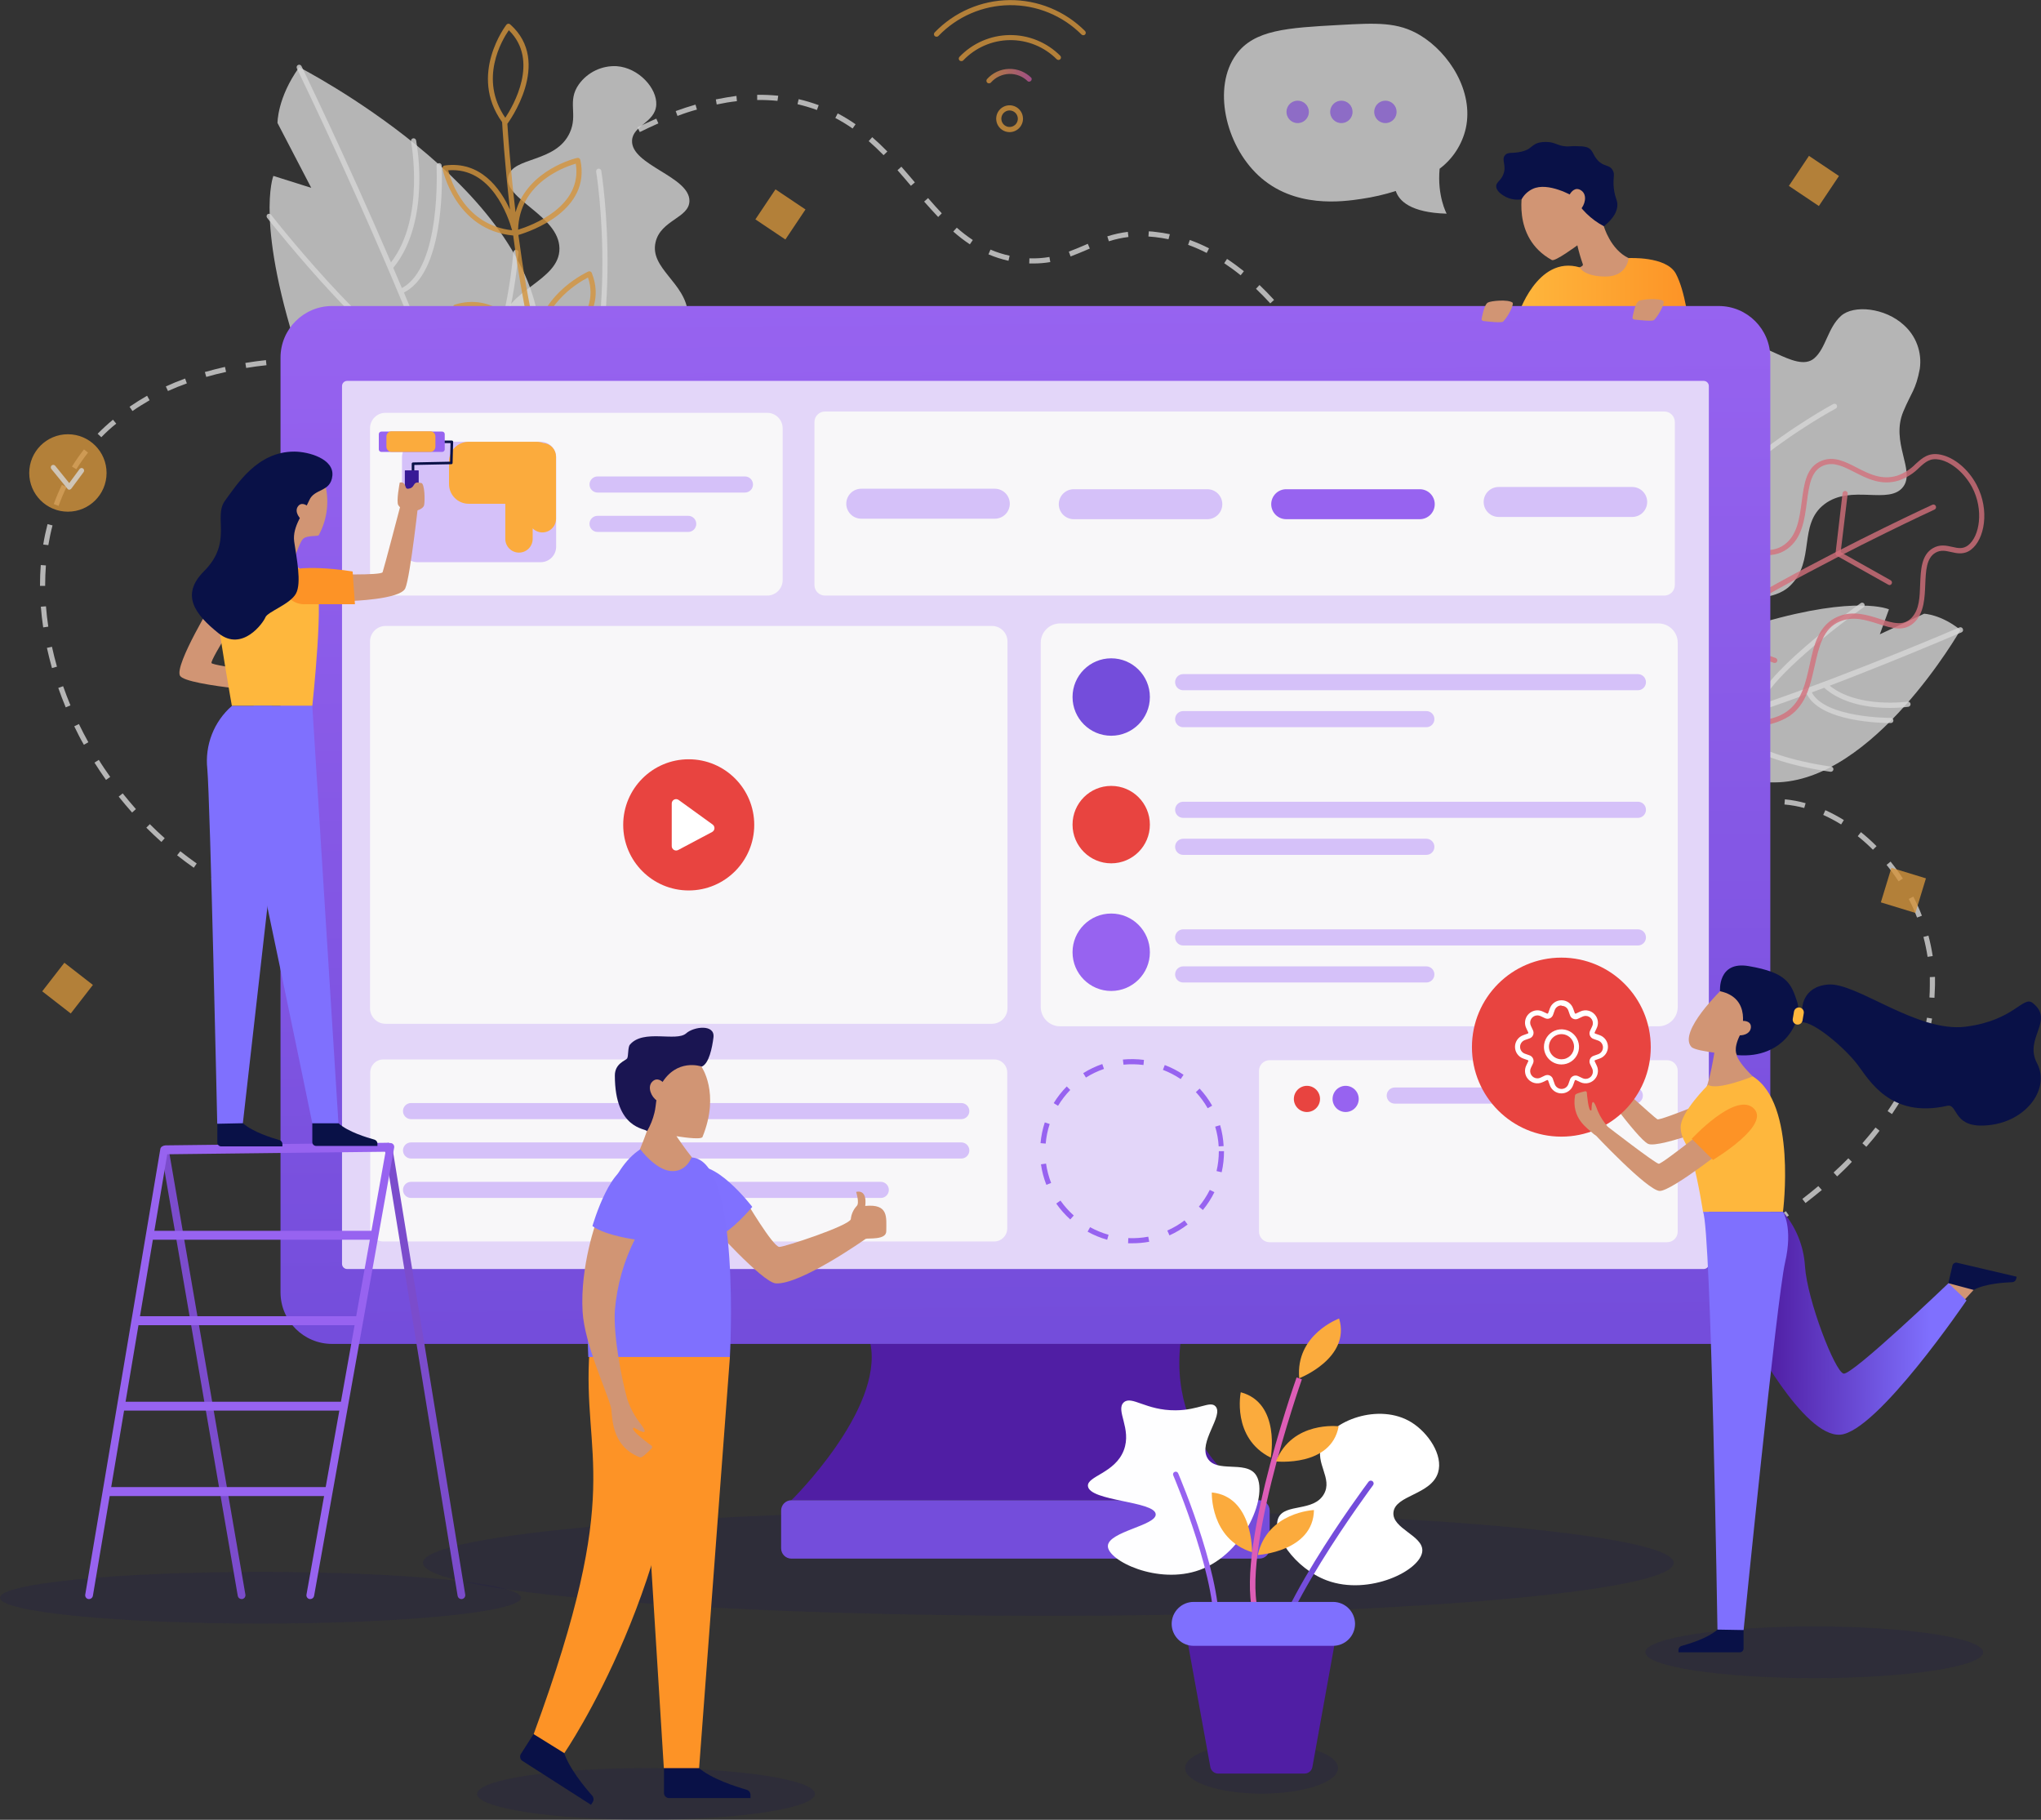 <svg width="857" height="764" viewBox="0 0 857 764" fill="none" xmlns="http://www.w3.org/2000/svg">
<rect x="0" y="0" width="857" height="764" fill="#333333" stroke="none"/>
<g clip-path="url(#clip0)">
<g opacity="0.8">
<path opacity="0.8" d="M415.239 34.984C414.972 34.989 414.713 34.888 414.517 34.704C414.321 34.514 414.202 34.257 414.186 33.984C414.17 33.711 414.256 33.441 414.429 33.229C415.589 31.922 417.003 30.866 418.585 30.125C420.168 29.385 421.885 28.977 423.631 28.926C425.377 28.875 427.114 29.182 428.737 29.828C430.36 30.474 431.834 31.446 433.068 32.684C433.177 32.89 433.217 33.126 433.182 33.356C433.147 33.587 433.04 33.8 432.875 33.965C432.71 34.13 432.497 34.238 432.266 34.273C432.036 34.308 431.8 34.267 431.594 34.159C430.569 33.131 429.344 32.324 427.996 31.787C426.647 31.25 425.203 30.996 423.753 31.039C422.302 31.081 420.876 31.421 419.561 32.036C418.247 32.651 417.072 33.529 416.109 34.616C415.999 34.737 415.865 34.833 415.715 34.896C415.565 34.96 415.402 34.99 415.239 34.984Z" fill="url(#paint0_linear)"/>
<path opacity="0.8" d="M403.614 25.649C403.336 25.647 403.068 25.542 402.863 25.354C402.678 25.152 402.576 24.889 402.576 24.616C402.576 24.343 402.678 24.08 402.863 23.879C405.587 21.023 408.854 18.742 412.472 17.169C416.09 15.596 419.985 14.763 423.929 14.719C427.873 14.675 431.786 15.421 435.438 16.913C439.09 18.405 442.407 20.613 445.194 23.407C445.385 23.605 445.492 23.869 445.492 24.144C445.492 24.419 445.385 24.684 445.194 24.882C444.995 25.069 444.731 25.174 444.457 25.174C444.184 25.174 443.92 25.069 443.721 24.882C441.135 22.296 438.06 20.252 434.675 18.872C431.29 17.492 427.664 16.802 424.009 16.843C420.354 16.884 416.745 17.656 413.392 19.112C410.039 20.568 407.01 22.68 404.483 25.324C404.371 25.439 404.235 25.527 404.085 25.584C403.935 25.64 403.774 25.662 403.614 25.649Z" fill="url(#paint1_linear)"/>
<path opacity="0.8" d="M393.197 15.413C392.916 15.412 392.646 15.301 392.446 15.103C392.261 14.902 392.159 14.639 392.159 14.366C392.159 14.092 392.261 13.829 392.446 13.628C396.522 9.382 401.405 5.993 406.807 3.66C412.209 1.327 418.022 0.097 423.905 0.042C429.788 -0.013 435.622 1.108 441.067 3.34C446.512 5.572 451.456 8.869 455.611 13.038C455.799 13.238 455.903 13.502 455.903 13.775C455.903 14.05 455.799 14.313 455.611 14.513C455.409 14.694 455.146 14.795 454.875 14.795C454.603 14.795 454.34 14.694 454.138 14.513C450.183 10.553 445.48 7.422 440.303 5.303C435.125 3.184 429.578 2.12 423.985 2.172C418.391 2.224 412.865 3.392 407.728 5.607C402.591 7.822 397.947 11.04 394.067 15.073C393.955 15.19 393.82 15.281 393.669 15.339C393.519 15.398 393.358 15.423 393.197 15.413Z" fill="url(#paint2_linear)"/>
<path opacity="0.8" d="M423.918 55.471C422.805 55.471 421.717 55.141 420.791 54.522C419.865 53.903 419.144 53.023 418.718 51.993C418.292 50.964 418.181 49.831 418.398 48.738C418.615 47.645 419.151 46.641 419.938 45.853C420.725 45.065 421.728 44.529 422.82 44.311C423.912 44.094 425.043 44.205 426.072 44.632C427.1 45.058 427.979 45.78 428.598 46.707C429.216 47.633 429.546 48.723 429.546 49.837C429.543 51.33 428.948 52.761 427.894 53.817C426.839 54.872 425.41 55.467 423.918 55.471ZM423.918 46.371C423.233 46.371 422.564 46.574 421.994 46.955C421.425 47.336 420.981 47.877 420.719 48.511C420.457 49.144 420.388 49.841 420.522 50.513C420.656 51.185 420.985 51.803 421.47 52.288C421.954 52.773 422.571 53.103 423.242 53.236C423.914 53.37 424.61 53.301 425.243 53.039C425.876 52.777 426.416 52.333 426.797 51.763C427.177 51.193 427.381 50.523 427.381 49.837C427.377 48.919 427.011 48.04 426.362 47.391C425.714 46.741 424.835 46.375 423.918 46.371Z" fill="url(#paint3_linear)"/>
<path opacity="0.8" d="M258.954 27.787C268.207 28.451 275.942 37.094 275.559 44.011C275.132 51.489 265.628 52.654 265.393 59.07C265.024 69.394 289.645 74.084 289.483 84.394C289.365 91.532 277.475 92.344 275.279 101.636C272.657 112.756 287.965 118.671 288.879 131.738C289.999 147.446 270.063 170.381 246.15 168.729C226.73 167.372 209.314 150.101 210.552 136.561C211.849 121.635 235.099 118.125 234.908 104.261C234.716 90.397 211.171 83.612 213.41 74.055C215.355 65.766 233.405 68.421 239.225 55.766C242.82 47.978 237.987 42.58 243.056 35.412C244.855 32.909 247.253 30.899 250.031 29.566C252.81 28.234 255.878 27.622 258.954 27.787Z" fill="white"/>
<path opacity="0.8" d="M237.383 195.513C237.213 195.516 237.046 195.476 236.896 195.395C236.766 195.333 236.649 195.244 236.553 195.135C236.457 195.026 236.385 194.899 236.339 194.761C236.294 194.624 236.277 194.478 236.289 194.334C236.301 194.189 236.342 194.049 236.41 193.92C261.738 142.608 250.452 72.757 250.334 72.064C250.311 71.923 250.315 71.78 250.348 71.641C250.38 71.502 250.439 71.372 250.522 71.256C250.605 71.14 250.709 71.042 250.83 70.967C250.951 70.891 251.085 70.841 251.225 70.817C251.366 70.794 251.509 70.799 251.648 70.831C251.786 70.864 251.917 70.923 252.033 71.006C252.148 71.088 252.246 71.193 252.321 71.314C252.397 71.435 252.447 71.569 252.47 71.71C252.588 72.403 263.993 142.933 238.355 194.879C238.269 195.066 238.132 195.224 237.96 195.336C237.788 195.449 237.588 195.51 237.383 195.513Z" fill="url(#paint4_linear)"/>
<path opacity="0.8" d="M543.692 139.88C542.219 137.815 540.613 135.809 539.08 133.98L540.76 132.623C542.322 134.541 543.884 136.576 545.431 138.656L543.692 139.88ZM533.378 127.373C531.418 125.219 529.4 123.154 527.381 121.237L528.855 119.659C530.903 121.62 532.966 123.715 534.969 125.912L533.378 127.373ZM520.942 115.573C518.673 113.73 516.345 112.034 514.032 110.5L515.226 108.7C517.598 110.264 519.97 112.004 522.298 113.877L520.942 115.573ZM433.775 110.618H432.169L432.243 108.45C435.054 108.557 437.869 108.369 440.641 107.889L441.009 110.028C438.619 110.433 436.199 110.63 433.775 110.618ZM423.461 109.482C420.58 108.842 417.764 107.938 415.048 106.783L415.902 104.792C418.49 105.905 421.179 106.765 423.932 107.358L423.461 109.482ZM449.541 107.668L448.789 105.632C450.999 104.821 453.209 103.892 455.287 102.992L456.76 102.358L457.6 104.349L456.127 104.984C454.005 105.883 451.795 106.827 449.541 107.668ZM506.68 106.193C504.149 104.898 501.541 103.76 498.871 102.786L499.593 100.751C502.356 101.747 505.053 102.92 507.667 104.261L506.68 106.193ZM407.239 102.579C404.794 100.954 402.465 99.16 400.269 97.211L401.743 95.588C403.866 97.466 406.116 99.196 408.476 100.765L407.239 102.579ZM465.601 101.296L464.952 99.231C467.76 98.331 470.646 97.699 473.572 97.344L473.822 99.497C471.032 99.837 468.279 100.44 465.601 101.296ZM490.649 100.441C488.778 100.057 486.892 99.748 485.02 99.541C484.063 99.423 483.134 99.349 482.221 99.29L482.368 97.122C483.311 97.122 484.284 97.27 485.315 97.388C487.295 97.598 489.262 97.913 491.209 98.332L490.649 100.441ZM393.934 91.105C392.18 89.261 390.324 87.196 388.04 84.63L389.69 83.155C391.886 85.692 393.713 87.727 395.451 89.556L393.934 91.105ZM382.485 78.007C380.82 76.031 378.861 73.73 376.857 71.459L378.477 69.984C380.496 72.27 382.456 74.586 384.15 76.577L382.485 78.007ZM371.007 65.146C368.871 62.964 366.823 61.046 364.76 59.247L366.233 57.595C368.34 59.424 370.433 61.385 372.599 63.612L371.007 65.146ZM268.634 55.427L267.676 53.48C270.328 52.167 272.981 50.943 275.574 49.807L276.443 51.798C273.924 52.919 271.286 54.129 268.678 55.427H268.634ZM358.012 53.952C355.682 52.332 353.256 50.854 350.748 49.527L351.75 47.61C354.345 48.966 356.85 50.489 359.249 52.167L358.012 53.952ZM284.473 48.672L283.722 46.636C286.507 45.619 289.306 44.704 292.032 43.922L292.636 46.002C289.954 46.71 287.214 47.624 284.473 48.672ZM343.012 46.179C341.686 45.692 340.331 45.235 338.975 44.837C337.62 44.439 336.22 44.055 334.864 43.745L335.35 41.636C336.824 41.961 338.179 42.33 339.594 42.757C341.008 43.185 342.393 43.642 343.764 44.144L343.012 46.179ZM300.946 43.922L300.578 41.74C303.525 41.135 306.471 40.648 309.227 40.265L309.418 42.477C306.648 42.772 303.805 43.259 300.946 43.864V43.922ZM326.451 42.344C323.621 42.064 320.778 41.941 317.935 41.976V39.807C320.886 39.768 323.838 39.896 326.775 40.191L326.451 42.344Z" fill="white"/>
<path opacity="0.8" d="M799.448 136.502C791.447 129.128 778.304 127.904 773.044 132.608C767.416 137.667 766.709 146.207 761.787 150.425C753.802 157.269 737.653 139.526 729.578 146.148C723.965 150.735 726.794 161.163 721.151 168.862C714.388 178.08 703.469 168.965 692.257 176.384C678.819 185.322 676.594 216.678 697.193 235.925C713.931 251.589 741.734 255.497 751.591 245.984C762.465 235.498 754.833 220.233 766.06 211.678C777.288 203.124 793.319 212.239 799.183 204.304C804.237 197.445 793.775 185.676 799.183 172.785C802.498 164.835 804.472 163.64 806.108 154.835C806.593 151.467 806.239 148.03 805.077 144.832C803.915 141.633 801.981 138.772 799.448 136.502Z" fill="white"/>
<path opacity="0.8" d="M683.814 260.601C683.636 260.607 683.459 260.569 683.299 260.489C683.14 260.409 683.003 260.289 682.902 260.142C682.8 259.995 682.738 259.825 682.719 259.647C682.701 259.47 682.728 259.29 682.798 259.126C703.602 204.643 769.125 170.012 769.803 169.614C769.929 169.548 770.066 169.507 770.208 169.495C770.349 169.482 770.492 169.497 770.627 169.54C770.763 169.582 770.888 169.651 770.997 169.742C771.106 169.833 771.196 169.945 771.262 170.071C771.328 170.197 771.368 170.334 771.381 170.476C771.393 170.617 771.378 170.76 771.336 170.896C771.293 171.031 771.224 171.157 771.133 171.266C771.042 171.375 770.931 171.465 770.805 171.531C770.157 171.87 705.326 206.132 684.816 259.848C684.749 260.063 684.616 260.251 684.436 260.385C684.256 260.52 684.039 260.596 683.814 260.601Z" fill="url(#paint5_linear)"/>
<path opacity="0.8" d="M125.624 28.23C125.624 28.23 223.592 78.376 226.745 140.661C229.898 202.947 205.144 237.194 205.144 237.194C205.144 237.194 146.65 211.752 126.714 152.918C106.779 94.084 114.78 73.848 114.78 73.848L130.693 78.863L116.518 51.621C116.518 51.621 116.4 41.061 125.624 28.23Z" fill="white"/>
<path opacity="0.8" d="M191.441 176.162C191.653 176.16 191.859 176.093 192.031 175.971C192.856 175.44 212.364 162.033 217.742 106.06C217.767 105.775 217.679 105.492 217.497 105.271C217.315 105.05 217.054 104.91 216.77 104.88C216.628 104.864 216.484 104.876 216.347 104.917C216.211 104.957 216.083 105.025 215.973 105.116C215.863 105.207 215.773 105.319 215.707 105.446C215.641 105.573 215.602 105.711 215.591 105.854C210.331 160.514 191.103 173.994 190.837 174.171C190.603 174.328 190.44 174.57 190.382 174.845C190.324 175.121 190.376 175.409 190.528 175.646C190.625 175.802 190.759 175.931 190.919 176.021C191.078 176.112 191.258 176.16 191.441 176.162Z" fill="url(#paint6_linear)"/>
<path opacity="0.8" d="M184.354 93.096C185.398 85.276 185.768 77.381 185.459 69.498C185.451 69.356 185.416 69.218 185.355 69.09C185.294 68.962 185.208 68.848 185.102 68.753C184.997 68.659 184.874 68.586 184.741 68.539C184.607 68.492 184.466 68.472 184.325 68.48C184.183 68.487 184.045 68.523 183.918 68.584C183.79 68.646 183.676 68.731 183.581 68.837C183.487 68.942 183.414 69.065 183.367 69.199C183.32 69.332 183.3 69.474 183.308 69.615C183.308 70.043 185.43 112.166 168.736 120.927C167.754 118.548 166.732 116.144 165.671 113.715C165.494 113.287 165.303 112.86 165.126 112.447C173.466 102.329 175.661 88.48 176.015 78.524C176.266 71.963 175.831 65.393 174.718 58.922C174.658 58.642 174.489 58.396 174.249 58.239C174.01 58.081 173.717 58.025 173.436 58.082C173.157 58.139 172.911 58.304 172.754 58.542C172.596 58.78 172.54 59.071 172.596 59.35C172.596 59.675 178.681 91.356 164.168 110.161C145.25 66.105 126.788 28.156 126.596 27.772C126.534 27.645 126.448 27.53 126.342 27.436C126.236 27.341 126.112 27.269 125.978 27.222C125.844 27.176 125.702 27.156 125.56 27.165C125.418 27.173 125.28 27.209 125.152 27.271C125.024 27.333 124.91 27.419 124.816 27.526C124.722 27.632 124.649 27.756 124.603 27.89C124.556 28.024 124.536 28.166 124.545 28.308C124.553 28.45 124.589 28.589 124.651 28.716C125.137 29.719 155.593 92.373 178.623 150.971C165.627 152.033 127.731 107.83 113.792 90.131C113.612 89.924 113.362 89.791 113.089 89.758C112.817 89.726 112.542 89.796 112.319 89.954C112.109 90.132 111.974 90.383 111.941 90.657C111.908 90.931 111.98 91.207 112.142 91.429C112.274 91.606 125.403 108.214 140.137 123.966C158.481 143.523 171.079 153.11 178.284 153.11C178.679 153.106 179.073 153.071 179.462 153.006C184.826 166.738 189.776 180.189 193.784 192.534C193.674 192.284 193.471 192.086 193.219 191.981C192.966 191.877 192.683 191.874 192.428 191.973C173.274 199.348 136.439 169.112 136.114 168.803C135.894 168.64 135.621 168.566 135.349 168.593C135.077 168.62 134.825 168.747 134.641 168.95C134.476 169.169 134.399 169.443 134.426 169.717C134.453 169.99 134.583 170.243 134.788 170.425C141.533 175.874 148.68 180.804 156.168 185.174C167.955 191.929 177.827 195.336 185.636 195.336C188.236 195.372 190.819 194.922 193.254 194.009C193.496 193.916 193.696 193.737 193.816 193.505C193.935 193.274 193.966 193.007 193.902 192.755C195.032 196.256 196.092 199.658 197.084 202.961C168.176 209.702 152.646 195.174 152.484 195.026C152.27 194.886 152.013 194.825 151.759 194.855C151.504 194.885 151.269 195.004 151.093 195.19C150.917 195.377 150.812 195.619 150.797 195.875C150.782 196.131 150.858 196.384 151.011 196.59C151.556 197.106 162.017 206.914 181.952 206.914C187.259 206.885 192.544 206.242 197.703 204.997C201.461 217.917 203.847 229.067 204.157 237.179C204.168 237.457 204.287 237.72 204.487 237.912C204.688 238.105 204.955 238.212 205.232 238.212C205.375 238.208 205.515 238.176 205.645 238.117C205.775 238.059 205.893 237.975 205.99 237.87C206.087 237.766 206.163 237.643 206.212 237.51C206.262 237.376 206.285 237.233 206.279 237.091C205.527 217.43 193.195 179.009 169.605 122.815C177.134 119.025 182.1 109.025 184.354 93.096Z" fill="url(#paint7_linear)"/>
<path opacity="0.8" d="M743.974 515.213L742.78 513.414C745.197 511.791 747.584 510.14 749.867 508.502L751.135 510.272C748.821 511.924 746.42 513.576 743.974 515.213ZM758.119 505.081L756.793 503.355C759.091 501.585 761.345 499.771 763.497 497.957L764.97 499.609C762.716 501.467 760.432 503.281 758.119 505.081ZM771.38 493.871L769.906 492.264C772.043 490.317 774.12 488.296 776.109 486.29L777.583 487.765C775.711 489.845 773.545 491.88 771.438 493.871H771.38ZM783.624 481.453L782.003 479.978C783.918 477.795 785.775 475.553 787.513 473.37L789.208 474.712C787.513 476.998 785.627 479.255 783.683 481.453H783.624ZM794.38 467.707L792.597 466.482C794.232 464.093 795.765 461.645 797.179 459.226L799.05 460.317C797.68 462.78 796.103 465.273 794.438 467.707H794.38ZM803.22 452.589L801.275 451.645C802.513 449.049 803.647 446.409 804.649 443.769L806.668 444.536C805.636 447.22 804.487 449.934 803.205 452.589H803.22ZM809.379 436.203L807.287 435.627C808.038 432.855 808.657 430.052 809.129 427.265L811.265 427.633C810.779 430.48 810.13 433.356 809.364 436.203H809.379ZM812.326 418.917L810.16 418.784C810.263 417.103 810.322 415.392 810.322 413.71C810.322 412.545 810.322 411.38 810.322 410.23L812.488 410.126C812.488 411.321 812.488 412.516 812.488 413.71C812.429 415.436 812.37 417.191 812.267 418.873L812.326 418.917ZM809.379 401.719C808.947 398.903 808.367 396.112 807.64 393.357L809.733 392.796C810.484 395.628 811.084 398.499 811.53 401.395L809.379 401.719ZM804.959 385.23C803.939 382.564 802.778 379.955 801.481 377.413L803.397 376.425C804.736 379.034 805.936 381.712 806.992 384.448L804.959 385.23ZM797.194 370.024C795.638 367.63 793.956 365.321 792.155 363.106L793.834 361.735C795.678 364.01 797.404 366.378 799.006 368.829L797.194 370.024ZM786.423 356.75C784.409 354.735 782.283 352.834 780.058 351.056L781.399 349.36C783.69 351.206 785.878 353.176 787.955 355.26L786.423 356.75ZM773.074 346.13C770.659 344.635 768.149 343.299 765.559 342.133L766.458 340.142C769.13 341.361 771.723 342.745 774.223 344.287L773.074 346.13ZM732.746 339.818L731.951 337.797C734.735 336.726 737.64 335.998 740.6 335.629L740.865 337.782C738.084 338.126 735.357 338.815 732.746 339.832V339.818ZM757.588 339.228C754.868 338.488 752.087 337.995 749.278 337.753L749.47 335.585C752.41 335.867 755.319 336.41 758.163 337.207L757.588 339.228Z" fill="white"/>
<path opacity="0.8" d="M96.244 373.475C93.695 372.133 91.146 370.673 88.656 369.139L89.79 367.295C92.236 368.77 94.755 370.245 97.26 371.558L96.244 373.475ZM81.362 364.301C79.005 362.649 76.647 360.894 74.363 359.08L75.719 357.384C77.959 359.168 80.287 360.894 82.6 362.531L81.362 364.301ZM67.777 353.49C65.626 351.558 63.49 349.537 61.441 347.487L62.915 346.012C64.933 348.033 67.04 350.039 69.162 351.912L67.777 353.49ZM55.459 341.13C53.544 338.962 51.643 336.706 49.831 334.449L51.525 333.092C53.323 335.334 55.179 337.517 57.065 339.685L55.459 341.13ZM44.512 327.428C42.832 325.069 41.211 322.62 39.664 320.172L41.491 319.021C42.965 321.44 44.63 323.844 46.28 326.175L44.512 327.428ZM35.215 312.679C33.741 310.143 32.445 307.532 31.177 304.921L33.137 303.977C34.375 306.544 35.716 309.125 37.101 311.617L35.215 312.679ZM27.597 296.972C26.477 294.273 25.416 291.529 24.473 288.815L26.507 288.093C27.45 290.777 28.481 293.476 29.586 296.131L27.597 296.972ZM21.821 280.482C21.026 277.665 20.348 274.819 19.7 272.002L21.821 271.544C22.425 274.317 23.133 277.119 23.913 279.892L21.821 280.482ZM18.138 263.403C17.696 260.453 17.372 257.577 17.151 254.716L19.302 254.553C19.523 257.356 19.847 260.232 20.274 263.093L18.138 263.403ZM16.797 245.97V245.66C16.797 242.828 16.9 239.996 17.121 237.223L19.272 237.386C19.066 240.099 18.963 242.887 18.963 245.66V245.97H16.797ZM20.289 228.875L18.152 228.61C18.639 225.66 19.243 222.828 19.965 220.041L22.057 220.586C21.35 223.227 20.76 226.058 20.289 228.89V228.875ZM24.606 212.386L22.573 211.634C23.569 208.876 24.71 206.173 25.991 203.537L27.936 204.48C26.684 207.054 25.573 209.693 24.606 212.386ZM32.062 197.032L30.22 195.882C31.773 193.396 33.455 190.994 35.259 188.684L36.953 190.026C35.201 192.259 33.568 194.583 32.062 196.988V197.032ZM42.567 183.581L41.005 182.106C43.045 180.031 45.189 178.062 47.429 176.207L48.814 177.858C46.634 179.555 44.527 181.516 42.567 183.537V183.581ZM55.621 172.564L54.398 170.764C56.756 169.142 59.261 167.593 61.766 166.148L62.812 168.036C60.41 169.437 57.935 170.956 55.621 172.564ZM70.532 164.171L69.634 162.239C72.227 161.045 74.953 159.938 77.723 158.921L78.46 160.956C75.748 161.915 73.082 163.006 70.532 164.157V164.171ZM86.622 158.272L86.018 156.192C88.759 155.396 91.602 154.717 94.461 154.039L94.932 156.148C92.118 156.753 89.319 157.461 86.622 158.242V158.272ZM103.375 154.511L103.021 152.372C105.821 151.915 108.724 151.502 111.656 151.177L111.891 153.331C109.033 153.626 106.086 154.024 103.375 154.481V154.511ZM155.902 153.036H154.959L155.092 150.868L155.004 151.944L155.136 150.868H156.079L155.902 153.036ZM120.54 152.638L120.393 150.47C123.222 150.278 126.154 150.145 129.086 150.057V152.225C126.169 152.21 123.266 152.343 120.467 152.534L120.54 152.638ZM146.384 152.416C143.437 152.284 140.579 152.21 137.765 152.166V149.998C140.594 149.998 143.511 150.116 146.458 150.248L146.384 152.416Z" fill="white"/>
<path opacity="0.8" d="M28.511 214.82C37.478 214.82 44.748 207.543 44.748 198.566C44.748 189.59 37.478 182.313 28.511 182.313C19.543 182.313 12.274 189.59 12.274 198.566C12.274 207.543 19.543 214.82 28.511 214.82Z" fill="url(#paint8_linear)"/>
<path opacity="0.8" d="M29.189 205.616C29.028 205.616 28.869 205.58 28.724 205.511C28.579 205.442 28.451 205.342 28.349 205.218L21.541 196.87C21.371 196.652 21.292 196.375 21.323 196.099C21.353 195.824 21.49 195.571 21.704 195.395C21.921 195.226 22.195 195.147 22.47 195.175C22.744 195.202 22.997 195.334 23.177 195.542L29.071 202.814L33.417 196.914C33.499 196.802 33.602 196.707 33.721 196.635C33.839 196.563 33.971 196.516 34.108 196.495C34.245 196.474 34.385 196.481 34.519 196.515C34.654 196.549 34.78 196.61 34.891 196.693C35.113 196.861 35.262 197.108 35.306 197.383C35.35 197.658 35.285 197.939 35.126 198.168L29.955 205.129C29.857 205.262 29.731 205.37 29.585 205.447C29.44 205.523 29.279 205.566 29.115 205.572L29.189 205.616Z" fill="white"/>
<path opacity="0.8" d="M772.166 73.887L759.57 65.439L751.132 78.048L763.728 86.495L772.166 73.887Z" fill="url(#paint9_linear)"/>
<path opacity="0.8" d="M338.216 87.944L325.62 79.496L317.181 92.105L329.777 100.552L338.216 87.944Z" fill="url(#paint10_linear)"/>
<path opacity="0.8" d="M39.004 413.51L27.029 404.202L17.73 416.189L29.706 425.497L39.004 413.51Z" fill="url(#paint11_linear)"/>
<path opacity="0.8" d="M227.732 151C232.579 148.478 256.552 134.777 248.492 114.585C248.382 114.314 248.171 114.097 247.903 113.98C247.629 113.87 247.323 113.87 247.048 113.98C246.827 114.084 227.688 122.712 225.153 140.927C221.941 127.269 219.495 112.358 217.668 98.656C222.958 97.078 248.286 88.332 243.674 67.123C243.644 66.984 243.587 66.853 243.506 66.736C243.425 66.62 243.322 66.521 243.203 66.444C243.083 66.363 242.948 66.308 242.806 66.283C242.664 66.257 242.518 66.262 242.378 66.297C242.142 66.297 221.514 71.12 216.475 89.114C214.279 70.559 213.278 55.751 213.042 51.975C213.292 51.651 232.196 26.15 214.221 10.236C214.112 10.133 213.981 10.055 213.838 10.009C213.695 9.963 213.544 9.95 213.395 9.97C213.249 9.979 213.106 10.02 212.977 10.088C212.847 10.157 212.734 10.252 212.644 10.368C212.482 10.59 196.525 31.342 210.832 51.282C210.92 52.846 211.848 68.199 214.147 88.022C210.051 79.084 201.755 67.447 186.727 69.483C186.579 69.499 186.437 69.547 186.31 69.623C186.183 69.7 186.074 69.803 185.99 69.925C185.905 70.043 185.845 70.177 185.812 70.319C185.779 70.461 185.774 70.608 185.798 70.751C185.798 71.016 191.117 96.636 215.488 98.877C216.003 102.727 216.563 106.694 217.167 110.677C219.053 122.889 221.136 133.705 223.415 143.125C217.845 134.983 206.647 123.066 190.999 127.874C190.852 127.92 190.716 127.996 190.599 128.098C190.482 128.2 190.388 128.324 190.322 128.464C190.26 128.603 190.228 128.754 190.228 128.906C190.228 129.059 190.26 129.21 190.322 129.349C190.425 129.585 200.474 151.664 223.046 151.664C223.886 151.664 224.741 151.664 225.61 151.561C230.62 169.26 236.469 181.059 243.1 186.369C243.295 186.529 243.539 186.618 243.792 186.619C243.952 186.616 244.11 186.579 244.255 186.51C244.399 186.442 244.528 186.343 244.632 186.221C244.792 185.999 244.865 185.725 244.835 185.452C244.805 185.18 244.675 184.928 244.47 184.746C237.559 179.097 232.064 166.413 227.732 151ZM246.886 116.488C252.78 133.818 232.668 145.986 227.275 148.788C224.726 129.334 242.363 118.848 246.886 116.517V116.488ZM229.971 74.305C233.584 71.836 237.561 69.95 241.759 68.716C244.706 86.754 223.223 94.689 217.536 96.444C217.816 87.27 222 79.836 229.971 74.305ZM188.2 71.503C206.323 70.028 213.425 90.928 215.031 96.68C195.405 94.512 189.452 76.356 188.2 71.503ZM192.871 129.614C210.449 125.19 221.868 144.068 224.741 149.467C205.351 150.44 195.272 134.128 192.871 129.614ZM213.646 12.684C226.641 25.413 215.458 44.483 212.172 49.453C200.974 33.17 210.802 16.799 213.646 12.684Z" fill="url(#paint12_linear)"/>
<path opacity="0.8" d="M808.686 368.764L794.187 364.329L789.756 378.843L804.256 383.278L808.686 368.764Z" fill="url(#paint13_linear)"/>
<path opacity="0.8" d="M823.17 264.465C823.17 264.465 786.777 328.284 745.197 328.476C703.617 328.667 681.589 311.087 681.589 311.087C681.589 311.087 700.317 272.857 740.114 261.309C779.911 249.76 793.157 255.822 793.157 255.822L789.326 266.294L807.906 257.666C807.906 257.666 814.919 257.872 823.17 264.465Z" fill="white"/>
<path opacity="0.8" d="M824.172 264.008C824.116 263.87 824.033 263.746 823.928 263.642C823.822 263.538 823.697 263.457 823.559 263.403C823.421 263.349 823.274 263.324 823.126 263.329C822.978 263.334 822.833 263.369 822.699 263.432C822.021 263.727 779.719 281.942 740.187 295.497C740.954 287.518 765.987 266.78 782.519 254.937C782.74 254.769 782.89 254.523 782.936 254.249C782.983 253.975 782.923 253.694 782.769 253.462C782.606 253.234 782.36 253.08 782.084 253.033C781.808 252.986 781.525 253.05 781.296 253.211C776.699 256.5 737.638 284.833 738.051 296.278C729.21 299.228 720.488 302.045 712.472 304.287C712.502 304.151 712.502 304.01 712.472 303.874C708.185 291.102 729.343 267.606 729.549 267.37C729.652 267.266 729.732 267.142 729.785 267.006C729.839 266.869 729.864 266.724 729.86 266.578C729.856 266.431 729.823 266.287 729.762 266.154C729.702 266.021 729.615 265.902 729.507 265.803C729.4 265.704 729.273 265.627 729.135 265.578C728.998 265.529 728.852 265.509 728.706 265.517C728.56 265.526 728.417 265.564 728.286 265.629C728.155 265.694 728.039 265.785 727.943 265.895C727.044 266.898 705.724 290.571 710.41 304.553C710.444 304.644 710.494 304.729 710.557 304.803C708.641 305.32 706.785 305.821 704.973 306.278C701.613 287.282 711.441 277.606 711.588 277.473C711.77 277.271 711.87 277.008 711.87 276.736C711.87 276.464 711.77 276.201 711.588 275.999C711.387 275.814 711.124 275.712 710.852 275.712C710.579 275.712 710.316 275.814 710.115 275.999C709.658 276.426 699.226 286.574 702.88 306.898C696.04 308.732 689.019 309.81 681.943 310.113C681.85 310.106 681.756 310.106 681.663 310.113C681.377 310.113 681.101 310.226 680.897 310.427C680.693 310.629 680.577 310.903 680.573 311.19C680.571 311.332 680.597 311.474 680.65 311.606C680.704 311.739 680.783 311.859 680.883 311.961C680.983 312.062 681.102 312.143 681.233 312.198C681.365 312.253 681.506 312.281 681.648 312.281H681.943C691.181 312.281 705.886 308.83 722.388 303.8C722.341 304.048 722.383 304.304 722.506 304.523C722.845 305.098 731.258 318.667 768.536 324.007H768.683C768.969 324.028 769.251 323.935 769.468 323.749C769.685 323.562 769.818 323.297 769.84 323.011C769.861 322.726 769.769 322.443 769.582 322.226C769.396 322.009 769.131 321.875 768.845 321.853C732.82 316.691 724.466 303.579 724.378 303.417C724.331 303.351 724.277 303.292 724.216 303.24C735.325 299.803 747.186 295.689 758.694 291.441C764.587 303.24 790.726 303.564 793.717 303.564H793.952C794.095 303.567 794.237 303.54 794.37 303.485C794.502 303.431 794.622 303.35 794.723 303.248C794.823 303.146 794.902 303.025 794.955 302.892C795.007 302.759 795.032 302.616 795.028 302.473C795.028 302.188 794.915 301.914 794.713 301.712C794.511 301.51 794.238 301.396 793.952 301.396C793.658 301.396 766.414 301.5 760.756 290.689L765.957 288.756C771.144 293.373 778.82 296.219 788.191 296.986C790.107 297.149 791.904 297.208 793.525 297.208C796.151 297.217 798.774 297.054 801.379 296.721C801.648 296.661 801.885 296.501 802.041 296.273C802.197 296.045 802.261 295.766 802.22 295.493C802.179 295.219 802.036 294.972 801.819 294.8C801.603 294.628 801.33 294.545 801.054 294.568C800.833 294.568 780.294 297.517 768.271 287.886C796.958 276.942 821.505 266.367 823.642 265.482C823.776 265.424 823.898 265.339 823.998 265.231C824.098 265.124 824.176 264.998 824.225 264.86C824.275 264.722 824.296 264.575 824.287 264.428C824.278 264.282 824.239 264.139 824.172 264.008Z" fill="url(#paint14_linear)"/>
<path opacity="0.8" d="M736.121 304.759C732.767 304.745 729.428 304.324 726.175 303.506C719.68 301.916 713.596 298.964 708.326 294.845C703.055 290.726 698.718 285.534 695.602 279.612C690.545 269.598 688.875 258.211 690.843 247.164C692.729 236.634 697.724 228.212 704.236 224.643C712.03 220.365 720.267 223.713 728.223 226.973C735.959 230.129 743.267 233.108 749.323 228.61C754.671 224.657 755.614 217.504 756.528 210.601C757.515 203.05 758.458 195.852 765.029 193.389C770.157 191.428 774.783 193.802 779.69 196.339C784.847 198.979 790.181 201.723 796.664 199.687C799.586 198.67 802.23 196.983 804.384 194.761C807.169 192.254 809.777 189.879 814.772 190.867C820.548 192.003 826.559 197.018 829.992 203.625C835.591 214.274 833.263 226.457 827.664 230.734C824.718 233.005 821.771 232.342 819.207 231.752C816.982 231.25 814.875 230.778 812.68 232.061C808.864 234.288 808.643 239.657 808.407 245.335C808.171 251.014 807.935 256.972 804.163 260.94C799.832 265.512 794.424 263.786 788.707 261.943C783.521 260.291 778.172 258.58 772.632 260.881C765.398 263.831 763.792 271.515 761.965 279.597C760.138 287.68 758.443 295.733 751.371 300.63C746.812 303.496 741.502 304.934 736.121 304.759ZM712.266 224.79C709.823 224.76 707.413 225.359 705.267 226.53C693.053 233.241 687.085 258.58 697.517 278.609C700.495 284.258 704.637 289.21 709.668 293.138C714.7 297.067 720.507 299.881 726.706 301.397C735.782 303.653 744.534 302.68 750.133 298.815C756.513 294.391 758.207 286.633 759.858 279.096C761.655 270.837 763.526 262.282 771.807 258.846C778.069 256.25 784.066 258.167 789.355 259.848C794.645 261.53 799.198 263.005 802.616 259.421C806.035 255.837 806.049 250.571 806.27 245.217C806.506 239.2 806.771 232.976 811.604 230.144C814.551 228.433 817.277 229.052 819.708 229.598C822.139 230.144 824.128 230.616 826.368 228.964C831.274 225.218 833.042 214.008 828.092 204.599C824.953 198.699 819.443 193.965 814.374 192.962C810.455 192.195 808.48 193.935 805.858 196.339C803.472 198.774 800.551 200.618 797.327 201.723C789.96 204.023 784.066 200.956 778.717 198.242C774.061 195.852 770.039 193.817 765.825 195.395C760.447 197.46 759.622 203.669 758.679 210.867C757.736 218.064 756.719 225.822 750.634 230.336C743.591 235.557 735.369 232.209 727.428 228.964C722.359 226.899 717.202 224.79 712.266 224.79Z" fill="#FA7E8D"/>
<path opacity="0.8" d="M672.646 302.503C672.514 302.524 672.38 302.524 672.248 302.503C672.11 302.448 671.984 302.366 671.878 302.261C671.771 302.157 671.687 302.033 671.629 301.895C671.572 301.758 671.542 301.61 671.542 301.462C671.542 301.313 671.572 301.165 671.629 301.028C676.536 288.358 701.569 269.494 746.051 244.981C779.041 226.796 811.029 212.076 811.353 211.929C811.484 211.862 811.627 211.823 811.773 211.814C811.92 211.805 812.067 211.826 812.205 211.876C812.343 211.926 812.469 212.003 812.576 212.104C812.683 212.204 812.768 212.325 812.827 212.46C812.891 212.591 812.928 212.734 812.936 212.88C812.944 213.026 812.923 213.172 812.873 213.31C812.824 213.447 812.747 213.574 812.648 213.681C812.549 213.788 812.429 213.875 812.296 213.935C811.029 214.51 685.008 272.636 673.692 301.868C673.604 302.069 673.457 302.238 673.269 302.352C673.082 302.465 672.864 302.518 672.646 302.503Z" fill="#FA7E8D"/>
<path opacity="0.8" d="M745.271 278.314C745.154 278.336 745.034 278.336 744.917 278.314L711.574 266.515C711.334 266.428 711.133 266.259 711.006 266.038C710.879 265.816 710.835 265.557 710.881 265.306L715.744 237.799C715.797 237.515 715.96 237.263 716.197 237.098C716.434 236.932 716.726 236.866 717.011 236.914C717.15 236.939 717.283 236.991 717.403 237.067C717.522 237.144 717.625 237.243 717.706 237.36C717.786 237.476 717.843 237.608 717.873 237.746C717.903 237.885 717.906 238.028 717.88 238.167L713.165 264.716L745.58 276.235C745.816 276.326 746.012 276.496 746.136 276.716C746.26 276.936 746.305 277.192 746.261 277.441C746.218 277.689 746.089 277.915 745.898 278.08C745.707 278.245 745.464 278.338 745.212 278.344L745.271 278.314Z" fill="#FA7E8D"/>
<path opacity="0.8" d="M793.436 245.616C793.252 245.614 793.07 245.568 792.906 245.483L771.276 233.359C771.09 233.253 770.938 233.095 770.841 232.903C770.744 232.712 770.706 232.496 770.731 232.282L773.678 207.062C773.711 206.776 773.856 206.515 774.081 206.337C774.193 206.249 774.321 206.183 774.458 206.144C774.594 206.105 774.737 206.094 774.879 206.11C775.02 206.127 775.157 206.171 775.281 206.24C775.405 206.31 775.514 206.403 775.603 206.514C775.691 206.626 775.756 206.754 775.795 206.891C775.834 207.028 775.845 207.171 775.829 207.312L772.882 231.825L793.878 243.624C794.085 243.744 794.246 243.928 794.338 244.149C794.429 244.369 794.447 244.613 794.386 244.844C794.326 245.075 794.192 245.28 794.004 245.427C793.817 245.574 793.586 245.656 793.348 245.66L793.436 245.616Z" fill="#FA7E8D"/>
<path opacity="0.8" d="M615.492 53.804C618.836 38.347 608.523 22.197 596.337 14.823C586.937 9.144 577.964 9.631 562.331 10.486C540.613 11.681 526.674 12.448 519.071 22.876C509.096 36.504 514.415 60.574 528.339 73.612C543.383 87.698 563.937 84.645 571.613 83.509C576.518 82.798 581.357 81.688 586.082 80.19C587.408 84.232 592.153 89.276 607.432 89.704C607.432 89.704 603.41 82.329 604.485 70.84C610.058 66.65 613.96 60.611 615.492 53.804Z" fill="white"/>
<path opacity="0.8" d="M549.586 46.976C549.586 47.907 549.31 48.817 548.793 49.591C548.276 50.365 547.541 50.968 546.681 51.324C545.821 51.68 544.875 51.772 543.963 51.589C543.051 51.406 542.214 50.957 541.557 50.297C540.9 49.638 540.454 48.798 540.274 47.885C540.094 46.971 540.19 46.024 540.548 45.165C540.906 44.306 541.51 43.572 542.285 43.056C543.06 42.541 543.97 42.268 544.9 42.271C545.517 42.271 546.127 42.393 546.697 42.629C547.266 42.866 547.784 43.213 548.219 43.65C548.654 44.087 548.999 44.606 549.233 45.176C549.468 45.747 549.588 46.359 549.586 46.976Z" fill="#9763F0"/>
<path opacity="0.8" d="M567.93 46.976C567.93 47.907 567.654 48.817 567.137 49.591C566.619 50.365 565.885 50.968 565.025 51.324C564.165 51.68 563.219 51.772 562.307 51.589C561.395 51.406 560.558 50.957 559.901 50.297C559.244 49.638 558.798 48.798 558.618 47.885C558.438 46.971 558.533 46.024 558.891 45.165C559.249 44.306 559.854 43.572 560.629 43.056C561.404 42.541 562.314 42.268 563.244 42.271C563.861 42.271 564.471 42.393 565.041 42.629C565.61 42.866 566.127 43.213 566.563 43.65C566.998 44.087 567.343 44.606 567.577 45.176C567.812 45.747 567.932 46.359 567.93 46.976Z" fill="#9663F0"/>
<path opacity="0.8" d="M586.421 46.976C586.421 47.906 586.145 48.816 585.629 49.59C585.112 50.363 584.378 50.966 583.519 51.322C582.661 51.679 581.716 51.772 580.804 51.59C579.892 51.409 579.055 50.961 578.397 50.303C577.74 49.645 577.292 48.806 577.111 47.894C576.929 46.981 577.023 46.035 577.378 45.175C577.734 44.316 578.336 43.581 579.109 43.064C579.882 42.547 580.791 42.271 581.721 42.271C582.339 42.269 582.951 42.389 583.522 42.625C584.093 42.861 584.612 43.207 585.049 43.645C585.485 44.082 585.832 44.601 586.067 45.173C586.303 45.745 586.423 46.357 586.421 46.976Z" fill="#9663F0"/>
</g>
<path opacity="0.2" d="M109.372 681.627C169.776 681.627 218.744 676.773 218.744 670.786C218.744 664.799 169.776 659.946 109.372 659.946C48.968 659.946 0 664.799 0 670.786C0 676.773 48.968 681.627 109.372 681.627Z" fill="#1A1552"/>
<path opacity="0.2" d="M529.724 753.027C547.456 753.027 561.83 748.233 561.83 742.319C561.83 736.405 547.456 731.611 529.724 731.611C511.992 731.611 497.618 736.405 497.618 742.319C497.618 748.233 511.992 753.027 529.724 753.027Z" fill="#1A1552"/>
<path opacity="0.2" d="M271.257 764C310.43 764 342.187 759.146 342.187 753.159C342.187 747.172 310.43 742.319 271.257 742.319C232.083 742.319 200.326 747.172 200.326 753.159C200.326 759.146 232.083 764 271.257 764Z" fill="#1A1552"/>
<path opacity="0.2" d="M761.787 704.532C800.961 704.532 832.718 699.679 832.718 693.692C832.718 687.705 800.961 682.851 761.787 682.851C722.614 682.851 690.857 687.705 690.857 693.692C690.857 699.679 722.614 704.532 761.787 704.532Z" fill="#1A1552"/>
<path opacity="0.2" d="M440.184 678.367C585.21 678.367 702.777 668.416 702.777 656.14C702.777 643.865 585.21 633.914 440.184 633.914C295.158 633.914 177.591 643.865 177.591 656.14C177.591 668.416 295.158 678.367 440.184 678.367Z" fill="#1A1552"/>
<path d="M639.612 78.907C639.612 78.907 634.145 99.556 651.62 109.172C652.976 109.925 662.317 102.992 662.317 102.992C662.927 105.659 663.69 108.289 664.601 110.868C665.073 112.137 661.993 112.137 662.509 113.287C668.226 125.927 692.773 112.565 683.844 108.361C676.182 104.748 673.442 94.984 673.442 94.984C673.442 94.984 653.654 67.58 639.612 78.907Z" fill="#D19574"/>
<path d="M638.89 83.686C639.931 81.795 641.539 80.278 643.487 79.35C650.029 76.164 660.652 82.462 660.652 82.462C663.619 87.783 668.061 92.132 673.441 94.984C677.862 91.503 678.996 88.509 679.114 86.37C679.261 83.981 678.156 83.421 677.641 79.143C677.11 74.335 678.304 73.317 677.096 71.371C675.622 68.922 673.5 70.191 670.789 67.211C668.741 64.896 668.933 63.037 666.664 61.946C665.558 61.574 664.397 61.395 663.231 61.415C659.473 61.15 659.326 61.651 657.101 61.415C653.609 61.032 653.02 59.675 649.336 59.601C648.348 59.552 647.357 59.631 646.389 59.837C643.619 60.471 642.912 62.256 640.673 63.096C635.692 64.955 633.305 63.332 631.832 65.294C630.359 67.256 632.746 69.483 631.198 73.288C630.064 76.09 628.119 76.459 628.252 78.347C628.414 80.692 631.493 82.211 632.466 82.772C634.468 83.71 636.705 84.029 638.89 83.686Z" fill="#091147"/>
<path d="M659.046 82.772C658.953 82.613 658.903 82.432 658.903 82.248C658.903 82.064 658.953 81.883 659.046 81.725C659.709 80.574 661.462 78.229 663.967 79.984C666.708 81.901 665.441 86.223 663.51 88.081C663.39 88.188 663.247 88.266 663.093 88.31C662.939 88.354 662.777 88.363 662.618 88.336C662.46 88.309 662.31 88.247 662.179 88.155C662.047 88.062 661.939 87.941 661.86 87.801L659.046 82.772Z" fill="#D19574"/>
<path d="M637.342 132.55C637.342 132.55 645.358 107.004 663.275 112.24C663.275 112.24 664.969 116.104 674.163 116.104C683.357 116.104 683.843 108.361 683.843 108.361C683.843 108.361 699.697 107.476 703.676 114.895C707.654 122.314 709.172 136.34 709.172 136.34L637.342 132.55Z" fill="url(#paint15_linear)"/>
<path d="M528.811 629.857H332.315C332.315 629.857 370.963 591.923 365.497 564.209H495.629C490.723 609.504 528.811 629.857 528.811 629.857Z" fill="#501EA4"/>
<path d="M528.796 629.857H332.315C329.923 629.857 327.983 631.799 327.983 634.194V650.034C327.983 652.429 329.923 654.37 332.315 654.37H528.796C531.188 654.37 533.128 652.429 533.128 650.034V634.194C533.128 631.799 531.188 629.857 528.796 629.857Z" fill="#744DDB"/>
<path d="M721.681 128.479H139.444C127.482 128.479 117.785 138.186 117.785 150.16V542.543C117.785 554.517 127.482 564.224 139.444 564.224H721.681C733.643 564.224 743.34 554.517 743.34 542.543V150.16C743.34 138.186 733.643 128.479 721.681 128.479Z" fill="url(#paint16_linear)"/>
<path d="M715.36 159.909H145.78C144.584 159.909 143.614 160.88 143.614 162.077V530.611C143.614 531.809 144.584 532.779 145.78 532.779H715.36C716.556 532.779 717.526 531.809 717.526 530.611V162.077C717.526 160.88 716.556 159.909 715.36 159.909Z" fill="#E3D6F9"/>
<path d="M416.521 262.798H161.885C158.288 262.798 155.372 265.717 155.372 269.317V423.297C155.372 426.898 158.288 429.816 161.885 429.816H416.521C420.118 429.816 423.033 426.898 423.033 423.297V269.317C423.033 265.717 420.118 262.798 416.521 262.798Z" fill="#F8F7F9"/>
<path d="M289.188 373.844C304.381 373.844 316.697 361.515 316.697 346.307C316.697 331.099 304.381 318.771 289.188 318.771C273.995 318.771 261.679 331.099 261.679 346.307C261.679 361.515 273.995 373.844 289.188 373.844Z" fill="url(#paint17_linear)"/>
<path d="M282.057 337.384V355.245C282.058 355.561 282.141 355.872 282.298 356.147C282.454 356.422 282.679 356.652 282.949 356.815C283.22 356.978 283.528 357.068 283.844 357.077C284.16 357.087 284.473 357.014 284.753 356.868L299.03 349.287C299.304 349.138 299.535 348.923 299.703 348.661C299.871 348.399 299.97 348.098 299.991 347.787C300.012 347.477 299.953 347.166 299.821 346.884C299.689 346.602 299.488 346.358 299.237 346.175L284.959 335.85C284.683 335.648 284.356 335.528 284.014 335.504C283.673 335.479 283.332 335.551 283.03 335.711C282.727 335.87 282.476 336.112 282.304 336.408C282.132 336.704 282.046 337.042 282.057 337.384Z" fill="white"/>
<path d="M322.134 173.316H161.87C158.281 173.316 155.372 176.228 155.372 179.82V243.536C155.372 247.128 158.281 250.04 161.87 250.04H322.134C325.722 250.04 328.632 247.128 328.632 243.536V179.82C328.632 176.228 325.722 173.316 322.134 173.316Z" fill="#F8F7F9"/>
<path d="M227.024 185.469H175.293C171.704 185.469 168.795 188.381 168.795 191.973V229.524C168.795 233.117 171.704 236.029 175.293 236.029H227.024C230.613 236.029 233.522 233.117 233.522 229.524V191.973C233.522 188.381 230.613 185.469 227.024 185.469Z" fill="#D5C1F9"/>
<path d="M696.353 261.736H445.12C440.636 261.736 437.001 265.375 437.001 269.863V422.751C437.001 427.24 440.636 430.878 445.12 430.878H696.353C700.837 430.878 704.471 427.24 704.471 422.751V269.863C704.471 265.375 700.837 261.736 696.353 261.736Z" fill="#F8F7F9"/>
<path d="M417.464 444.801H160.927C157.908 444.801 155.46 447.251 155.46 450.273V515.744C155.46 518.766 157.908 521.216 160.927 521.216H417.464C420.483 521.216 422.93 518.766 422.93 515.744V450.273C422.93 447.251 420.483 444.801 417.464 444.801Z" fill="#F8F7F9"/>
<path d="M403.629 469.86H172.596C171.698 469.86 170.836 469.502 170.2 468.866C169.565 468.23 169.208 467.367 169.208 466.467C169.211 465.57 169.57 464.711 170.205 464.078C170.84 463.445 171.7 463.09 172.596 463.09H403.629C404.525 463.09 405.385 463.445 406.02 464.078C406.655 464.711 407.014 465.57 407.017 466.467C407.017 466.913 406.93 467.354 406.759 467.766C406.589 468.177 406.34 468.551 406.025 468.866C405.71 469.181 405.337 469.431 404.925 469.601C404.514 469.772 404.074 469.86 403.629 469.86Z" fill="#D5C1F9"/>
<path d="M403.629 486.393H172.596C171.698 486.393 170.836 486.036 170.2 485.4C169.565 484.764 169.208 483.901 169.208 483.001C169.208 482.556 169.295 482.116 169.466 481.705C169.636 481.294 169.886 480.921 170.201 480.608C170.516 480.294 170.89 480.045 171.301 479.876C171.712 479.708 172.152 479.622 172.596 479.624H403.629C404.073 479.622 404.513 479.708 404.924 479.876C405.335 480.045 405.709 480.294 406.024 480.608C406.339 480.921 406.589 481.294 406.759 481.705C406.93 482.116 407.017 482.556 407.017 483.001C407.017 483.447 406.93 483.888 406.759 484.299C406.589 484.711 406.34 485.085 406.025 485.4C405.71 485.715 405.337 485.965 404.925 486.135C404.514 486.306 404.074 486.393 403.629 486.393Z" fill="#D5C1F9"/>
<path d="M369.828 502.942H172.596C172.152 502.944 171.712 502.858 171.301 502.689C170.89 502.52 170.516 502.272 170.201 501.958C169.886 501.644 169.636 501.271 169.466 500.86C169.295 500.45 169.208 500.009 169.208 499.564C169.208 498.665 169.565 497.802 170.2 497.166C170.836 496.53 171.698 496.172 172.596 496.172H369.828C370.273 496.172 370.714 496.26 371.125 496.43C371.536 496.601 371.91 496.851 372.225 497.166C372.539 497.481 372.789 497.855 372.959 498.266C373.13 498.678 373.217 499.119 373.217 499.564C373.217 500.009 373.13 500.45 372.959 500.86C372.789 501.271 372.539 501.644 372.224 501.958C371.909 502.272 371.535 502.52 371.124 502.689C370.713 502.858 370.273 502.944 369.828 502.942Z" fill="#D5C1F9"/>
<path d="M698.828 172.77H346.401C343.959 172.77 341.98 174.751 341.98 177.195V245.615C341.98 248.059 343.959 250.04 346.401 250.04H698.828C701.269 250.04 703.248 248.059 703.248 245.615V177.195C703.248 174.751 701.269 172.77 698.828 172.77Z" fill="#F8F7F9"/>
<path d="M466.588 308.889C475.556 308.889 482.825 301.612 482.825 292.635C482.825 283.659 475.556 276.382 466.588 276.382C457.621 276.382 450.351 283.659 450.351 292.635C450.351 301.612 457.621 308.889 466.588 308.889Z" fill="#744DDB"/>
<path d="M687.748 289.789H496.793C495.897 289.785 495.039 289.426 494.406 288.79C493.774 288.154 493.419 287.294 493.419 286.397C493.423 285.502 493.78 284.645 494.411 284.013C495.043 283.38 495.899 283.023 496.793 283.019H687.748C688.643 283.019 689.501 283.375 690.134 284.008C690.767 284.642 691.122 285.501 691.122 286.397C691.124 286.841 691.038 287.282 690.87 287.694C690.701 288.105 690.453 288.479 690.139 288.794C689.826 289.11 689.453 289.36 689.043 289.53C688.633 289.701 688.193 289.789 687.748 289.789Z" fill="#D5C1F9"/>
<path d="M598.916 305.305H496.793C495.897 305.301 495.039 304.942 494.406 304.306C493.774 303.67 493.419 302.81 493.419 301.912C493.419 301.017 493.774 300.158 494.407 299.524C495.04 298.891 495.898 298.535 496.793 298.535H598.916C599.359 298.533 599.799 298.619 600.209 298.788C600.62 298.957 600.992 299.206 601.306 299.52C601.62 299.834 601.868 300.207 602.037 300.618C602.206 301.028 602.292 301.468 602.29 301.912C602.292 302.357 602.206 302.798 602.037 303.21C601.869 303.621 601.62 303.995 601.307 304.31C600.993 304.625 600.621 304.876 600.21 305.046C599.8 305.217 599.36 305.305 598.916 305.305Z" fill="#D5C1F9"/>
<path d="M466.588 416.041C475.556 416.041 482.825 408.764 482.825 399.787C482.825 390.811 475.556 383.534 466.588 383.534C457.621 383.534 450.351 390.811 450.351 399.787C450.351 408.764 457.621 416.041 466.588 416.041Z" fill="#9763F0"/>
<path d="M687.748 396.941H496.793C496.35 396.941 495.911 396.853 495.502 396.684C495.092 396.514 494.721 396.265 494.407 395.951C494.094 395.638 493.845 395.265 493.676 394.856C493.506 394.446 493.419 394.007 493.419 393.563C493.419 392.666 493.774 391.805 494.406 391.17C495.039 390.534 495.897 390.175 496.793 390.171H687.748C688.193 390.171 688.633 390.259 689.043 390.429C689.453 390.6 689.826 390.85 690.139 391.165C690.453 391.481 690.701 391.855 690.87 392.266C691.038 392.678 691.124 393.118 691.122 393.563C691.124 394.007 691.038 394.447 690.869 394.858C690.701 395.269 690.452 395.642 690.138 395.956C689.825 396.27 689.452 396.519 689.042 396.688C688.632 396.857 688.192 396.943 687.748 396.941Z" fill="#D5C1F9"/>
<path d="M598.916 412.486H496.793C495.899 412.482 495.043 412.125 494.411 411.493C493.78 410.86 493.423 410.003 493.419 409.109C493.419 408.211 493.774 407.351 494.406 406.715C495.039 406.079 495.897 405.72 496.793 405.716H598.916C599.36 405.716 599.8 405.804 600.21 405.975C600.621 406.146 600.993 406.396 601.307 406.711C601.62 407.026 601.869 407.4 602.037 407.812C602.206 408.223 602.292 408.664 602.29 409.109C602.29 410.004 601.934 410.863 601.302 411.497C600.669 412.13 599.811 412.486 598.916 412.486Z" fill="#D5C1F9"/>
<path d="M466.588 362.457C475.556 362.457 482.825 355.18 482.825 346.204C482.825 337.227 475.556 329.95 466.588 329.95C457.621 329.95 450.351 337.227 450.351 346.204C450.351 355.18 457.621 362.457 466.588 362.457Z" fill="url(#paint18_linear)"/>
<path d="M687.748 343.372H496.793C495.897 343.368 495.039 343.009 494.406 342.373C493.774 341.738 493.419 340.877 493.419 339.98C493.419 339.084 493.774 338.225 494.407 337.592C495.04 336.958 495.898 336.602 496.793 336.602H687.748C688.192 336.6 688.632 336.686 689.042 336.855C689.452 337.024 689.825 337.273 690.138 337.587C690.452 337.901 690.701 338.274 690.869 338.685C691.038 339.096 691.124 339.536 691.122 339.98C691.124 340.425 691.038 340.865 690.87 341.277C690.701 341.688 690.453 342.062 690.139 342.378C689.826 342.693 689.453 342.943 689.043 343.114C688.633 343.284 688.193 343.372 687.748 343.372Z" fill="#D5C1F9"/>
<path d="M598.916 358.903H496.793C495.898 358.903 495.04 358.547 494.407 357.914C493.774 357.28 493.419 356.421 493.419 355.525C493.419 354.628 493.774 353.768 494.406 353.132C495.039 352.496 495.897 352.137 496.793 352.133H598.916C599.36 352.133 599.8 352.221 600.21 352.392C600.621 352.562 600.993 352.812 601.307 353.128C601.62 353.443 601.869 353.817 602.037 354.228C602.206 354.64 602.292 355.081 602.29 355.525C602.292 355.969 602.206 356.409 602.037 356.82C601.868 357.231 601.62 357.604 601.306 357.918C600.992 358.232 600.62 358.481 600.209 358.65C599.799 358.819 599.359 358.905 598.916 358.903Z" fill="#D5C1F9"/>
<path d="M312.807 206.796H250.923C250.027 206.796 249.167 206.441 248.532 205.808C247.897 205.175 247.538 204.316 247.534 203.418C247.534 202.519 247.891 201.656 248.527 201.02C249.162 200.384 250.024 200.026 250.923 200.026H312.807C313.703 200.03 314.561 200.389 315.193 201.025C315.826 201.661 316.181 202.521 316.181 203.418C316.177 204.313 315.82 205.17 315.188 205.802C314.556 206.435 313.7 206.792 312.807 206.796Z" fill="#D5C1F9"/>
<path d="M288.982 223.33H250.908C250.01 223.33 249.148 222.972 248.512 222.336C247.877 221.7 247.52 220.837 247.52 219.937C247.523 219.04 247.882 218.181 248.517 217.548C249.152 216.915 250.012 216.56 250.908 216.56H288.982C289.876 216.56 290.735 216.916 291.367 217.549C292 218.182 292.356 219.042 292.356 219.937C292.358 220.382 292.272 220.823 292.103 221.234C291.934 221.646 291.686 222.02 291.373 222.335C291.059 222.65 290.687 222.9 290.276 223.071C289.866 223.242 289.426 223.33 288.982 223.33Z" fill="#D5C1F9"/>
<path d="M228.159 186C227.217 185.646 226.218 185.466 225.212 185.469H196.804C195.719 185.469 194.644 185.683 193.641 186.099C192.638 186.515 191.727 187.124 190.96 187.892C190.192 188.661 189.583 189.573 189.168 190.577C188.752 191.581 188.539 192.657 188.539 193.743V203.227C188.539 205.421 189.409 207.526 190.96 209.078C192.51 210.629 194.612 211.501 196.804 211.501H212.172V226.25C212.172 227.776 212.778 229.239 213.855 230.317C214.933 231.396 216.395 232.002 217.919 232.002C219.443 232.002 220.904 231.396 221.982 230.317C223.059 229.239 223.665 227.776 223.665 226.25V221.825C224.464 222.637 225.486 223.191 226.602 223.419C227.717 223.647 228.874 223.537 229.927 223.103C230.98 222.67 231.879 221.932 232.512 220.985C233.144 220.038 233.48 218.923 233.478 217.784V191.737C233.482 190.285 232.935 188.885 231.948 187.82C230.96 186.755 229.606 186.105 228.159 186Z" fill="url(#paint19_linear)"/>
<path d="M417.715 217.769H361.636C359.97 217.769 358.372 217.108 357.193 215.93C356.013 214.752 355.349 213.154 355.345 211.486C355.345 209.816 356.008 208.214 357.187 207.033C358.367 205.852 359.968 205.188 361.636 205.188H417.715C419.383 205.188 420.984 205.852 422.163 207.033C423.343 208.214 424.006 209.816 424.006 211.486C424.002 213.154 423.338 214.752 422.158 215.93C420.979 217.108 419.381 217.769 417.715 217.769Z" fill="#D5C1F9"/>
<path d="M506.93 217.976H450.866C449.198 217.976 447.597 217.312 446.417 216.131C445.238 214.95 444.575 213.348 444.575 211.678C444.575 210.852 444.738 210.033 445.054 209.27C445.37 208.507 445.834 207.813 446.418 207.23C447.003 206.646 447.696 206.184 448.46 205.869C449.223 205.554 450.041 205.393 450.866 205.395H506.945C507.77 205.393 508.588 205.554 509.351 205.869C510.114 206.184 510.808 206.646 511.392 207.23C511.977 207.813 512.44 208.507 512.757 209.27C513.073 210.033 513.236 210.852 513.236 211.678C513.236 212.506 513.073 213.326 512.756 214.091C512.439 214.856 511.974 215.551 511.388 216.136C510.802 216.721 510.107 217.185 509.342 217.501C508.577 217.816 507.757 217.978 506.93 217.976Z" fill="#D5C1F9"/>
<path d="M596.146 217.976H540.053C538.387 217.972 536.79 217.307 535.613 216.126C534.437 214.945 533.776 213.346 533.776 211.678C533.776 210.012 534.437 208.413 535.614 207.235C536.791 206.057 538.388 205.395 540.053 205.395H596.146C596.971 205.393 597.789 205.554 598.552 205.869C599.316 206.184 600.009 206.646 600.594 207.23C601.178 207.813 601.642 208.507 601.958 209.27C602.274 210.033 602.437 210.852 602.437 211.678C602.437 213.348 601.774 214.95 600.595 216.131C599.415 217.312 597.814 217.976 596.146 217.976Z" fill="#9763F0"/>
<path d="M685.361 217.032H629.268C627.602 217.032 626.004 216.37 624.824 215.192C623.645 214.015 622.98 212.417 622.977 210.749C622.977 209.078 623.639 207.477 624.819 206.296C625.999 205.114 627.599 204.451 629.268 204.451H685.361C687.027 204.455 688.624 205.12 689.8 206.301C690.977 207.481 691.638 209.081 691.638 210.749C691.638 212.415 690.977 214.013 689.799 215.192C688.622 216.37 687.026 217.032 685.361 217.032Z" fill="#D5C1F9"/>
<path d="M700.021 445.111H533.083C530.634 445.111 528.648 447.098 528.648 449.55V517.086C528.648 519.538 530.634 521.526 533.083 521.526H700.021C702.471 521.526 704.456 519.538 704.456 517.086V449.55C704.456 447.098 702.471 445.111 700.021 445.111Z" fill="#F8F7F9"/>
<path d="M559.531 461.335C559.537 460.248 559.864 459.187 560.472 458.286C561.079 457.386 561.94 456.685 562.944 456.273C563.949 455.861 565.053 455.757 566.117 455.972C567.181 456.188 568.158 456.714 568.924 457.485C569.689 458.255 570.21 459.235 570.419 460.302C570.629 461.368 570.519 462.473 570.102 463.476C569.685 464.48 568.981 465.337 568.077 465.94C567.174 466.544 566.113 466.866 565.027 466.866C564.303 466.866 563.586 466.722 562.917 466.444C562.248 466.166 561.641 465.758 561.131 465.244C560.62 464.73 560.216 464.12 559.941 463.449C559.667 462.778 559.527 462.06 559.531 461.335Z" fill="#9763F0"/>
<path d="M643.045 456.571H686.452C686.896 456.571 687.336 456.659 687.746 456.83C688.157 457 688.529 457.25 688.843 457.566C689.156 457.881 689.405 458.255 689.573 458.666C689.742 459.078 689.828 459.519 689.826 459.963C689.828 460.407 689.742 460.847 689.573 461.258C689.404 461.669 689.156 462.042 688.842 462.356C688.528 462.67 688.155 462.919 687.745 463.088C687.335 463.257 686.895 463.343 686.452 463.341H643.045C642.6 463.343 642.16 463.257 641.749 463.088C641.338 462.919 640.964 462.671 640.649 462.357C640.334 462.043 640.084 461.67 639.914 461.259C639.744 460.848 639.656 460.408 639.656 459.963C639.656 459.064 640.013 458.201 640.648 457.565C641.284 456.928 642.146 456.571 643.045 456.571Z" fill="#D5C1F9"/>
<path d="M585.655 456.571H629.062C629.506 456.571 629.946 456.659 630.356 456.83C630.767 457 631.139 457.25 631.453 457.566C631.766 457.881 632.015 458.255 632.183 458.666C632.352 459.078 632.438 459.519 632.436 459.963C632.438 460.407 632.352 460.847 632.183 461.258C632.014 461.669 631.766 462.042 631.452 462.356C631.138 462.67 630.766 462.919 630.355 463.088C629.945 463.257 629.506 463.343 629.062 463.341H585.655C585.211 463.343 584.77 463.257 584.359 463.088C583.948 462.919 583.574 462.671 583.26 462.357C582.945 462.043 582.695 461.67 582.524 461.259C582.354 460.848 582.266 460.408 582.266 459.963C582.266 459.518 582.354 459.077 582.524 458.665C582.694 458.254 582.944 457.88 583.259 457.565C583.573 457.25 583.947 457 584.358 456.829C584.769 456.659 585.21 456.571 585.655 456.571Z" fill="#D5C1F9"/>
<path d="M543.279 461.335C543.285 460.248 543.612 459.187 544.22 458.286C544.827 457.386 545.688 456.685 546.692 456.273C547.697 455.861 548.801 455.757 549.865 455.972C550.93 456.188 551.906 456.714 552.672 457.485C553.437 458.255 553.958 459.235 554.168 460.302C554.377 461.368 554.267 462.473 553.85 463.476C553.433 464.48 552.729 465.337 551.825 465.94C550.922 466.544 549.861 466.866 548.775 466.866C548.051 466.866 547.334 466.722 546.665 466.444C545.996 466.166 545.389 465.758 544.879 465.244C544.368 464.73 543.964 464.12 543.689 463.449C543.415 462.778 543.275 462.06 543.279 461.335Z" fill="url(#paint20_linear)"/>
<path d="M475.369 521.968C474.795 521.968 474.235 521.968 473.675 521.968L473.763 519.8C476.571 519.921 479.384 519.723 482.147 519.21L482.545 521.334C480.178 521.766 477.776 521.979 475.369 521.968ZM464.893 520.493C462.031 519.684 459.272 518.546 456.672 517.101L457.718 515.213C460.174 516.572 462.78 517.641 465.483 518.399L464.893 520.493ZM491.032 518.62L490.148 516.629C492.712 515.495 495.135 514.065 497.368 512.367L498.679 514.092C496.313 515.905 493.748 517.439 491.032 518.664V518.62ZM449.393 511.968C447.183 509.971 445.206 507.729 443.499 505.287L445.282 504.048C446.9 506.343 448.773 508.446 450.866 510.316L449.393 511.968ZM505.059 507.986L503.394 506.6C505.185 504.438 506.723 502.077 507.976 499.564L509.921 500.523C508.602 503.185 506.986 505.689 505.103 507.986H505.059ZM439.359 497.426C438.265 494.66 437.503 491.773 437.09 488.827L439.226 488.517C439.625 491.299 440.342 494.026 441.363 496.644L439.359 497.426ZM512.927 492.146L510.82 491.659C511.456 488.922 511.777 486.121 511.778 483.311H513.944C513.961 486.284 513.634 489.248 512.971 492.146H512.927ZM511.719 481.29C511.556 478.479 511.061 475.697 510.245 473.001L512.323 472.397C513.152 475.255 513.647 478.2 513.796 481.172L511.719 481.29ZM439.079 480.125L436.913 479.933C437.173 476.969 437.771 474.045 438.696 471.217L440.759 471.895C439.875 474.562 439.311 477.325 439.079 480.125ZM507.092 465.273C505.703 462.836 504.042 460.565 502.141 458.503L503.718 457.028C505.743 459.205 507.508 461.611 508.978 464.196L507.092 465.273ZM444.28 464.27L442.438 463.134C443.99 460.596 445.829 458.245 447.92 456.129L449.393 457.603C447.434 459.625 445.709 461.862 444.251 464.27H444.28ZM495.762 453.031C493.433 451.46 490.931 450.164 488.306 449.167L489.072 447.146C491.856 448.193 494.507 449.564 496.97 451.232L495.762 453.031ZM455.979 452.397L454.83 450.553C457.345 448.97 460.035 447.683 462.845 446.719L463.553 448.769C460.896 449.68 458.354 450.897 455.979 452.397ZM480.143 447.117C477.357 446.763 474.541 446.719 471.745 446.984L471.494 444.831C474.437 444.551 477.403 444.6 480.335 444.978L480.143 447.117Z" fill="#9763F0"/>
<path d="M101.445 671.347C101.062 671.349 100.691 671.215 100.397 670.97C100.103 670.724 99.905 670.382 99.839 670.004L67.777 483.916C67.74 483.706 67.745 483.49 67.792 483.282C67.838 483.074 67.925 482.877 68.047 482.702C68.17 482.528 68.326 482.379 68.505 482.264C68.685 482.15 68.886 482.072 69.096 482.035C69.306 481.999 69.521 482.003 69.729 482.05C69.937 482.096 70.134 482.183 70.308 482.306C70.483 482.428 70.631 482.584 70.746 482.764C70.86 482.944 70.938 483.145 70.975 483.355L103.036 669.444C103.074 669.654 103.071 669.87 103.025 670.079C102.98 670.287 102.894 670.485 102.772 670.661C102.65 670.836 102.495 670.986 102.315 671.101C102.136 671.216 101.935 671.295 101.725 671.332L101.445 671.347Z" fill="#7B4CCC"/>
<path d="M193.74 671.346C193.357 671.348 192.985 671.211 192.694 670.963C192.402 670.714 192.209 670.369 192.149 669.989L161.443 481.733C161.408 481.522 161.415 481.306 161.463 481.097C161.512 480.889 161.601 480.692 161.726 480.518C161.85 480.344 162.008 480.197 162.189 480.084C162.371 479.971 162.573 479.895 162.783 479.86C162.994 479.825 163.21 479.832 163.418 479.88C163.626 479.929 163.823 480.018 163.997 480.143C164.171 480.267 164.318 480.425 164.431 480.607C164.544 480.789 164.62 480.991 164.655 481.202L195.346 669.458C195.414 669.885 195.312 670.32 195.061 670.671C194.81 671.022 194.43 671.259 194.005 671.332L193.74 671.346Z" fill="#7B4CCC"/>
<path d="M130.279 671.347C130.187 671.361 130.092 671.361 129.999 671.347C129.79 671.311 129.59 671.234 129.41 671.12C129.23 671.007 129.075 670.858 128.953 670.684C128.831 670.51 128.745 670.313 128.699 670.105C128.654 669.898 128.65 669.683 128.688 669.473L162.312 481.217C162.388 480.792 162.629 480.416 162.983 480.169C163.337 479.923 163.774 479.828 164.198 479.904C164.622 479.98 164.998 480.222 165.244 480.576C165.49 480.93 165.585 481.368 165.509 481.792L131.885 670.004C131.819 670.382 131.622 670.724 131.328 670.97C131.034 671.215 130.662 671.349 130.279 671.347Z" fill="#9763F0"/>
<path d="M37.395 671.346H37.13C36.705 671.274 36.326 671.037 36.075 670.686C35.824 670.335 35.721 669.899 35.789 669.473L67.306 482.47C67.337 482.257 67.411 482.052 67.522 481.868C67.633 481.684 67.78 481.523 67.954 481.396C68.128 481.27 68.326 481.179 68.535 481.129C68.745 481.079 68.962 481.072 69.174 481.107C69.387 481.142 69.59 481.22 69.772 481.334C69.954 481.449 70.112 481.599 70.235 481.775C70.359 481.952 70.446 482.151 70.492 482.361C70.538 482.572 70.542 482.789 70.503 483.001L39.001 669.99C38.938 670.37 38.742 670.715 38.448 670.964C38.153 671.213 37.78 671.348 37.395 671.346Z" fill="#9763F0"/>
<path d="M69.604 484.609C69.108 484.609 68.632 484.412 68.281 484.06C67.93 483.709 67.733 483.233 67.733 482.736C67.733 482.239 67.93 481.763 68.281 481.411C68.632 481.06 69.108 480.863 69.604 480.863L163.048 479.771C163.518 479.813 163.955 480.029 164.273 480.377C164.591 480.725 164.768 481.18 164.768 481.652C164.768 482.124 164.591 482.578 164.273 482.926C163.955 483.274 163.518 483.491 163.048 483.532L69.604 484.609Z" fill="#9763F0"/>
<path d="M156.182 520.479H64.329C63.833 520.479 63.357 520.281 63.006 519.93C62.655 519.579 62.458 519.102 62.458 518.606C62.458 518.109 62.655 517.632 63.006 517.281C63.357 516.93 63.833 516.732 64.329 516.732H156.182C156.679 516.732 157.154 516.93 157.505 517.281C157.856 517.632 158.053 518.109 158.053 518.606C158.053 519.102 157.856 519.579 157.505 519.93C157.154 520.281 156.679 520.479 156.182 520.479Z" fill="#9763F0"/>
<path d="M149.508 556.363H57.832C57.571 556.386 57.309 556.355 57.061 556.271C56.813 556.187 56.585 556.052 56.392 555.875C56.199 555.698 56.045 555.483 55.939 555.243C55.834 555.004 55.779 554.745 55.779 554.483C55.779 554.221 55.834 553.961 55.939 553.722C56.045 553.482 56.199 553.267 56.392 553.09C56.585 552.913 56.813 552.778 57.061 552.694C57.309 552.61 57.571 552.579 57.832 552.602H149.508C149.769 552.579 150.031 552.61 150.279 552.694C150.527 552.778 150.755 552.913 150.948 553.09C151.141 553.267 151.295 553.482 151.401 553.722C151.506 553.961 151.561 554.221 151.561 554.483C151.561 554.745 151.506 555.004 151.401 555.243C151.295 555.483 151.141 555.698 150.948 555.875C150.755 556.052 150.527 556.187 150.279 556.271C150.031 556.355 149.769 556.386 149.508 556.363Z" fill="#9763F0"/>
<path d="M143.437 592.233H51.569C51.113 592.175 50.694 591.953 50.39 591.608C50.086 591.263 49.919 590.819 49.919 590.359C49.919 589.9 50.086 589.455 50.39 589.111C50.694 588.766 51.113 588.544 51.569 588.486H143.437C143.906 588.528 144.343 588.744 144.662 589.092C144.98 589.44 145.156 589.895 145.156 590.367C145.156 590.839 144.98 591.293 144.662 591.642C144.343 591.99 143.906 592.206 143.437 592.247V592.233Z" fill="#9763F0"/>
<path d="M136.939 628.102H45.013C44.543 628.061 44.106 627.844 43.788 627.496C43.47 627.148 43.293 626.694 43.293 626.222C43.293 625.75 43.47 625.295 43.788 624.947C44.106 624.599 44.543 624.383 45.013 624.341H136.939C137.409 624.383 137.846 624.599 138.164 624.947C138.482 625.295 138.659 625.75 138.659 626.222C138.659 626.694 138.482 627.148 138.164 627.496C137.846 627.844 137.409 628.061 136.939 628.102Z" fill="#9763F0"/>
<path d="M688.087 126.399C686.437 127.328 685.479 133.272 685.479 133.272C685.346 133.7 685.759 134.098 686.363 134.172C688.632 134.393 693.922 135.042 694.57 134.334C697.119 131.561 699.138 126.96 698.46 126.399C696.485 124.954 689.354 125.676 688.087 126.399Z" fill="#D19574"/>
<path d="M624.73 127.033C623.08 127.948 622.122 133.892 622.122 133.892C621.989 134.319 622.402 134.732 623.006 134.791C625.26 135.027 630.55 135.676 631.213 134.968C633.762 132.181 635.781 127.594 635.088 127.033C633.129 125.588 625.997 126.296 624.73 127.033Z" fill="#D19574"/>
<path d="M728.548 469.727C728.548 469.727 696.619 482.456 691.992 480.214C687.366 477.972 669.021 452.191 669.021 452.191L675.284 451.586C675.284 451.586 694.6 469.181 695.911 469.919C697.223 470.656 726.529 458.385 726.529 458.385L728.548 469.727Z" fill="#D19574"/>
<path d="M707.537 467.825C707.537 467.825 730.242 454.064 734.25 463.12C738.758 473.282 711.309 479.845 711.309 479.845L707.537 467.825Z" fill="#FA7E8D"/>
<path d="M720.061 440.509C720.061 440.509 717.983 455.096 715.272 459.255C712.561 463.415 739.628 455.273 739.628 455.273C739.628 455.273 730.242 447.368 728.989 442.456C727.737 437.545 720.061 440.509 720.061 440.509Z" fill="#D19574"/>
<path d="M723.214 415.171C723.214 415.171 704.457 433.12 710.189 439.521C712.148 441.704 729.343 442.928 729.343 442.928L741.602 424.345L723.214 415.171Z" fill="#D19574"/>
<path d="M722.227 416.144C722.227 416.144 721.151 403.386 734.22 405.598C750.428 408.342 752.093 412.973 754.612 420.598C757.132 428.223 749.382 444.698 729.343 442.972C729.343 442.972 727.605 440.627 730.551 434.669C731.406 432.973 735.753 419.064 722.227 416.144Z" fill="#091147"/>
<path d="M756.689 424.212C756.689 423.489 756.601 414.271 767.607 413.342C779.483 412.339 804.973 433.636 825.366 431.041C845.758 428.445 849.456 417.87 853.508 421.085C862.894 428.46 849.721 435.834 855.32 446.365C861.302 457.559 849.736 472.559 831.863 472.559C820.076 472.559 821.977 463.267 817.601 464.255C793.776 469.668 784.788 453.341 780.058 447.088C774.459 439.713 761.478 428.843 756.601 429.212L756.689 424.212Z" fill="#091147"/>
<path d="M754.465 430.126C754.196 430.08 753.939 429.981 753.708 429.835C753.477 429.689 753.278 429.499 753.12 429.276C752.963 429.052 752.851 428.8 752.791 428.534C752.731 428.267 752.724 427.991 752.771 427.722L753.286 424.699C753.333 424.429 753.432 424.172 753.577 423.941C753.723 423.71 753.913 423.51 754.136 423.352C754.359 423.195 754.611 423.083 754.877 423.023C755.144 422.963 755.419 422.956 755.688 423.002C755.957 423.049 756.214 423.148 756.445 423.294C756.676 423.44 756.876 423.63 757.033 423.853C757.19 424.076 757.302 424.328 757.362 424.595C757.422 424.861 757.429 425.137 757.383 425.406L756.867 428.43C756.82 428.699 756.722 428.957 756.576 429.188C756.43 429.419 756.24 429.619 756.017 429.776C755.794 429.934 755.542 430.046 755.276 430.106C755.01 430.166 754.734 430.173 754.465 430.126Z" fill="url(#paint21_linear)"/>
<path d="M731.111 429.035C731.192 428.904 731.304 428.796 731.439 428.721C731.573 428.646 731.724 428.607 731.877 428.607C732.982 428.607 735.399 428.902 735.178 431.424C734.927 434.197 731.317 435.141 729.166 434.462C729.04 434.421 728.924 434.352 728.827 434.26C728.731 434.168 728.657 434.056 728.61 433.931C728.563 433.806 728.545 433.672 728.557 433.54C728.569 433.407 728.611 433.279 728.68 433.164L731.111 429.035Z" fill="#D19574"/>
<path d="M717.246 455.465C717.246 455.465 705.709 466.836 705.709 473.164C705.709 478.4 708.951 480.671 710.571 486.718C713.312 496.851 715.08 508.753 715.08 508.753H748.659C748.659 508.753 754.553 463.341 735.973 451.91C735.973 451.91 721.033 458.002 717.246 455.465Z" fill="url(#paint22_linear)"/>
<path d="M728.061 479.344C728.061 479.344 702.011 500.169 696.869 499.992C691.727 499.815 669.419 476.01 669.419 476.01L674.885 472.883C674.885 472.883 695.012 488.458 696.5 488.591C697.989 488.724 721.549 469.816 721.549 469.816L728.061 479.344Z" fill="#D19574"/>
<path d="M710.336 478.119C710.336 478.119 728.164 458.828 735.929 464.963C744.652 471.836 719.28 486.969 719.28 486.969L710.336 478.119Z" fill="url(#paint23_linear)"/>
<path d="M818.014 539.048L819.782 531.496C819.844 531.074 820.068 530.693 820.407 530.435C820.745 530.176 821.171 530.059 821.594 530.11L846.79 536.009L846.569 536.953C846.483 537.321 846.28 537.651 845.99 537.893C845.7 538.135 845.34 538.277 844.963 538.295C841.721 538.443 833.47 538.915 828.755 541.54C820.902 545.862 818.014 539.048 818.014 539.048Z" fill="#091147"/>
<path d="M824.732 545.891L828.711 541.555L818.146 538.738L817.616 545.891H824.732Z" fill="#D19574"/>
<path d="M748.66 508.753C754.155 515.179 757.4 523.229 757.898 531.673C758.841 545.877 770.496 575.92 774.106 576.687C777.716 577.454 818.147 538.738 818.147 538.738L825.72 545.965C825.72 545.965 788.177 601.244 772.677 602.336C757.176 603.427 734.751 560.463 734.751 560.463L748.66 508.753Z" fill="url(#paint24_linear)"/>
<path d="M732.113 684.164V691.922C732.15 692.351 732.016 692.779 731.74 693.11C731.464 693.441 731.069 693.65 730.64 693.692H704.781V692.703C704.785 692.328 704.908 691.964 705.133 691.664C705.359 691.364 705.674 691.144 706.034 691.037C709.157 690.167 717.099 687.821 721.136 684.164C727.737 678.19 732.113 684.164 732.113 684.164Z" fill="#091147"/>
<path d="M655.598 477.205C676.333 477.205 693.141 460.38 693.141 439.625C693.141 418.869 676.333 402.044 655.598 402.044C634.864 402.044 618.056 418.869 618.056 439.625C618.056 460.38 634.864 477.205 655.598 477.205Z" fill="#E84440"/>
<path d="M673.943 471.63C678.658 476.659 672.027 479.093 668.565 475.568C666.885 473.872 659.606 469.668 661.374 459.757C661.492 459.108 664.321 458.459 665.559 458.149C665.715 458.114 665.879 458.142 666.014 458.228C666.15 458.314 666.246 458.45 666.281 458.606C666.281 458.606 666.973 467.544 668.241 466.084C668.358 465.952 668.078 459.477 670.23 464.727C671.081 467.216 672.336 469.548 673.943 471.63Z" fill="#D19574"/>
<path d="M721.151 684.163C721.151 684.163 718.514 515.715 715.081 508.753H748.66C748.66 508.753 752.962 515.272 749.529 530.08C746.096 544.888 732.128 684.355 732.128 684.355L721.151 684.163Z" fill="url(#paint25_linear)"/>
<path d="M655.672 422.28C656.304 422.263 656.925 422.451 657.442 422.815C657.96 423.179 658.347 423.699 658.545 424.3L659.223 426.218C659.33 426.553 659.507 426.861 659.743 427.122C659.979 427.383 660.268 427.59 660.59 427.73C660.912 427.869 661.261 427.938 661.612 427.932C661.964 427.926 662.31 427.844 662.627 427.693L664.469 426.822C664.883 426.624 665.335 426.518 665.795 426.513C666.315 426.512 666.827 426.646 667.282 426.9C667.736 427.153 668.119 427.52 668.392 427.963C668.665 428.407 668.82 428.913 668.843 429.433C668.865 429.954 668.754 430.472 668.521 430.937L667.651 432.781C667.502 433.099 667.423 433.445 667.418 433.796C667.412 434.147 667.482 434.495 667.621 434.817C667.76 435.139 667.966 435.428 668.226 435.664C668.485 435.901 668.791 436.079 669.125 436.188L671.04 436.866C671.635 437.074 672.15 437.462 672.515 437.976C672.879 438.49 673.075 439.105 673.075 439.735C673.075 440.366 672.879 440.98 672.515 441.494C672.15 442.008 671.635 442.396 671.04 442.604L669.125 443.282C668.791 443.393 668.484 443.573 668.225 443.811C667.966 444.049 667.76 444.339 667.62 444.662C667.481 444.985 667.412 445.334 667.417 445.686C667.423 446.038 667.502 446.385 667.651 446.704L668.521 448.533C668.754 448.998 668.865 449.516 668.843 450.037C668.82 450.557 668.665 451.064 668.392 451.507C668.119 451.951 667.736 452.317 667.282 452.571C666.827 452.825 666.315 452.958 665.795 452.958C665.335 452.959 664.88 452.853 664.469 452.648L662.627 451.778C662.309 451.631 661.964 451.553 661.614 451.549C661.264 451.545 660.917 451.615 660.596 451.754C660.275 451.893 659.987 452.099 659.75 452.357C659.514 452.615 659.334 452.92 659.223 453.253L658.545 455.17C658.331 455.759 657.941 456.267 657.429 456.626C656.916 456.985 656.305 457.178 655.68 457.178C655.054 457.178 654.443 456.985 653.931 456.626C653.418 456.267 653.028 455.759 652.814 455.17L652.136 453.253C652.015 452.714 651.717 452.231 651.29 451.88C650.862 451.53 650.331 451.333 649.779 451.32C649.407 451.319 649.04 451.4 648.703 451.556L646.876 452.427C646.464 452.632 646.01 452.738 645.55 452.736C645.029 452.737 644.517 452.603 644.063 452.349C643.608 452.096 643.226 451.729 642.953 451.286C642.68 450.842 642.524 450.336 642.502 449.816C642.479 449.295 642.59 448.777 642.824 448.312L643.693 446.483C643.842 446.164 643.922 445.817 643.927 445.465C643.933 445.113 643.863 444.764 643.724 444.441C643.585 444.117 643.379 443.827 643.12 443.59C642.86 443.352 642.554 443.172 642.22 443.061L640.305 442.383C639.71 442.175 639.194 441.787 638.83 441.273C638.465 440.759 638.269 440.144 638.269 439.514C638.269 438.883 638.465 438.269 638.83 437.755C639.194 437.241 639.71 436.853 640.305 436.645L642.22 435.967C642.553 435.858 642.86 435.679 643.119 435.443C643.378 435.207 643.584 434.918 643.724 434.596C643.863 434.273 643.932 433.925 643.927 433.574C643.922 433.223 643.842 432.878 643.693 432.56L642.824 430.716C642.59 430.251 642.479 429.733 642.502 429.212C642.524 428.692 642.68 428.185 642.953 427.742C643.226 427.298 643.608 426.932 644.063 426.678C644.517 426.424 645.029 426.291 645.55 426.291C646.009 426.297 646.462 426.403 646.876 426.601L648.703 427.471C649.039 427.633 649.406 427.718 649.779 427.722C650.293 427.721 650.795 427.56 651.214 427.261C651.634 426.963 651.951 426.541 652.121 426.055L652.799 424.138C652.997 423.54 653.382 423.021 653.896 422.657C654.411 422.293 655.028 422.104 655.658 422.117L655.672 422.28ZM655.658 446.896C657.115 446.896 658.539 446.463 659.751 445.653C660.962 444.843 661.906 443.691 662.464 442.343C663.021 440.996 663.167 439.513 662.883 438.083C662.599 436.652 661.897 435.338 660.867 434.307C659.837 433.275 658.524 432.573 657.095 432.288C655.666 432.004 654.184 432.15 652.838 432.708C651.492 433.266 650.342 434.211 649.532 435.424C648.723 436.637 648.29 438.063 648.29 439.521C648.29 441.477 649.067 443.353 650.448 444.736C651.83 446.119 653.704 446.896 655.658 446.896ZM655.658 419.949C654.581 419.942 653.528 420.272 652.648 420.894C651.768 421.515 651.105 422.397 650.751 423.415L650.073 425.333C650.052 425.395 650.013 425.45 649.96 425.489C649.908 425.529 649.844 425.551 649.779 425.554H649.631L647.804 424.684C647.1 424.346 646.33 424.17 645.55 424.167C644.666 424.174 643.798 424.404 643.026 424.834C642.253 425.264 641.601 425.882 641.13 426.631C640.666 427.373 640.397 428.22 640.348 429.095C640.299 429.969 640.471 430.841 640.85 431.631L641.719 433.474C641.736 433.514 641.746 433.556 641.746 433.599C641.746 433.643 641.736 433.685 641.719 433.725C641.68 433.809 641.612 433.877 641.527 433.917L639.612 434.595C638.596 434.953 637.716 435.617 637.094 436.497C636.471 437.377 636.137 438.428 636.137 439.506C636.137 440.585 636.471 441.636 637.094 442.516C637.716 443.396 638.596 444.06 639.612 444.418L641.527 445.096C641.61 445.131 641.678 445.194 641.719 445.273C641.737 445.315 641.746 445.36 641.746 445.406C641.746 445.452 641.737 445.497 641.719 445.539L640.85 447.368C640.471 448.16 640.299 449.034 640.348 449.911C640.397 450.787 640.666 451.638 641.13 452.382C641.806 453.47 642.86 454.27 644.09 454.626C645.319 454.983 646.637 454.872 647.79 454.315L649.617 453.444C649.665 453.432 649.716 453.432 649.764 453.444C649.828 453.446 649.89 453.466 649.942 453.503C649.995 453.54 650.035 453.591 650.059 453.651L650.736 455.568C651.094 456.585 651.758 457.466 652.637 458.089C653.515 458.712 654.566 459.047 655.643 459.047C656.72 459.047 657.77 458.712 658.649 458.089C659.528 457.466 660.192 456.585 660.549 455.568L661.242 453.651C661.263 453.59 661.303 453.537 661.356 453.5C661.409 453.463 661.472 453.444 661.537 453.444C661.58 453.431 661.626 453.431 661.669 453.444L663.511 454.315C664.661 454.871 665.977 454.982 667.204 454.625C668.431 454.268 669.482 453.469 670.156 452.382C670.625 451.64 670.898 450.79 670.95 449.913C671.001 449.036 670.829 448.16 670.451 447.368L669.581 445.539C669.559 445.498 669.548 445.452 669.548 445.406C669.548 445.36 669.559 445.314 669.581 445.273C669.599 445.232 669.626 445.195 669.659 445.165C669.692 445.134 669.731 445.111 669.773 445.096L671.688 444.418C672.704 444.06 673.584 443.396 674.207 442.516C674.829 441.636 675.164 440.585 675.164 439.506C675.164 438.428 674.829 437.377 674.207 436.497C673.584 435.617 672.704 434.953 671.688 434.595L669.773 433.917C669.73 433.9 669.69 433.874 669.657 433.841C669.624 433.808 669.598 433.768 669.581 433.725C669.559 433.687 669.548 433.643 669.548 433.599C669.548 433.555 669.559 433.512 669.581 433.474L670.451 431.631C670.83 430.841 671.001 429.967 670.95 429.092C670.898 428.218 670.625 427.37 670.156 426.631C669.487 425.539 668.437 424.735 667.208 424.375C665.98 424.015 664.662 424.125 663.511 424.684L661.669 425.554H661.537C661.47 425.554 661.406 425.532 661.353 425.492C661.3 425.452 661.261 425.396 661.242 425.333L660.549 423.415C660.199 422.395 659.537 421.51 658.656 420.888C657.775 420.266 656.721 419.937 655.643 419.949H655.658ZM655.658 444.728C654.614 444.728 653.593 444.418 652.726 443.837C651.858 443.256 651.182 442.43 650.783 441.465C650.384 440.499 650.28 439.437 650.485 438.412C650.69 437.387 651.194 436.446 651.933 435.709C652.672 434.971 653.613 434.469 654.638 434.267C655.662 434.065 656.723 434.172 657.686 434.574C658.65 434.975 659.473 435.655 660.051 436.525C660.628 437.395 660.935 438.417 660.932 439.462C660.932 440.155 660.796 440.841 660.531 441.481C660.265 442.12 659.877 442.702 659.387 443.191C658.897 443.68 658.315 444.067 657.675 444.331C657.035 444.595 656.35 444.73 655.658 444.728Z" fill="white"/>
<path d="M90.026 251.574C90.026 251.574 73.185 279.111 75.572 283.668C77.959 288.226 123.458 291.279 123.458 291.279L122.485 283.757C122.485 283.757 89.599 279.671 88.818 278.388C88.037 277.105 104.613 251.368 104.613 251.368L90.026 251.574Z" fill="#D19574"/>
<path d="M100.973 237.076C96.096 237.076 89.598 244.45 91.042 256.618C92.486 268.786 97.363 296.367 97.363 296.367H131.134C131.134 296.367 136.379 248.138 132.401 244.332C129.608 241.732 126.655 239.308 123.561 237.076H100.973Z" fill="url(#paint26_linear)"/>
<path d="M147.253 252.312C147.253 252.312 168.014 251.707 170.165 247.017C172.316 242.326 176.059 207.666 176.059 207.666L168.161 212.194C168.161 212.194 161.207 238.742 160.661 240.217C160.116 241.692 138.133 241.014 138.133 241.014L147.253 252.312Z" fill="#D19574"/>
<path d="M122.294 239.2C127.834 237.99 137.617 238.285 148.064 239.923L149.036 253.669H128.408C126.256 253.816 124.119 253.201 122.374 251.931C120.628 250.661 119.385 248.817 118.861 246.722C118.183 244.2 119.848 239.746 122.294 239.2Z" fill="url(#paint27_linear)"/>
<path d="M136.35 202.607C138.405 210.003 137.512 217.908 133.86 224.657C133.492 225.35 128.733 224.554 127.127 226.368C125.521 228.182 123.163 235.985 123.163 235.985L114.691 217.74L127.127 197.873L136.35 202.607Z" fill="#D19574"/>
<path d="M123.531 189.599C129.661 189.599 140.269 192.667 139.562 199.717C138.855 206.767 132.018 204.953 129.852 210.041C127.686 215.129 122.633 220.955 123.531 227.386C124.43 233.816 126.773 244.731 124.253 249.244C121.734 253.757 112.348 256.84 111.435 259.185C110.521 261.53 101.695 273.816 91.764 265.866C81.834 257.916 75.719 249.76 85.635 239.849C97.909 227.563 89.422 217.091 94.475 210.218C99.529 203.345 108.016 189.599 123.531 189.599Z" fill="#091147"/>
<path d="M129.661 213.418C129.683 213.264 129.664 213.107 129.608 212.963C129.551 212.818 129.457 212.69 129.337 212.592C128.482 211.914 126.39 210.631 125.005 212.755C123.62 214.879 125.712 218.064 127.819 218.89C127.945 218.935 128.079 218.952 128.212 218.939C128.345 218.925 128.473 218.882 128.588 218.813C128.702 218.744 128.799 218.65 128.873 218.538C128.946 218.427 128.994 218.3 129.013 218.168L129.661 213.418Z" fill="#D19574"/>
<path d="M91.249 471.777V479.52C91.212 479.95 91.346 480.377 91.622 480.709C91.898 481.04 92.293 481.249 92.722 481.29H118.581V480.302C118.576 479.925 118.451 479.559 118.223 479.259C117.994 478.959 117.676 478.74 117.313 478.635C114.19 477.765 106.042 475.214 102.005 471.556C95.389 465.583 91.249 471.777 91.249 471.777Z" fill="#091147"/>
<path d="M131.134 471.6V479.344C131.098 479.772 131.232 480.197 131.508 480.526C131.785 480.855 132.18 481.061 132.608 481.099H158.481V480.125C158.48 479.749 158.358 479.384 158.132 479.083C157.906 478.783 157.589 478.564 157.229 478.459C154.105 477.574 146.178 475.243 142.141 471.586C135.466 465.627 131.134 471.6 131.134 471.6Z" fill="#091147"/>
<path d="M114.146 296.367H97.363C93.641 299.619 90.759 303.723 88.963 308.33C87.167 312.937 86.511 317.911 87.049 322.827C88.258 336.485 91.219 471.792 91.219 471.792L101.975 471.571L114.116 364.581V296.367" fill="url(#paint28_linear)"/>
<path d="M173.421 198.861C173.278 198.858 173.142 198.799 173.04 198.697C172.939 198.596 172.88 198.459 172.876 198.316V194.687C172.876 194.545 172.932 194.408 173.031 194.307C173.13 194.205 173.265 194.145 173.407 194.142L188.981 193.832L189.172 186.03H172.611C172.533 186.043 172.453 186.038 172.377 186.017C172.3 185.996 172.23 185.959 172.169 185.908C172.109 185.856 172.06 185.793 172.027 185.721C171.994 185.649 171.977 185.57 171.977 185.491C171.977 185.412 171.994 185.334 172.027 185.262C172.06 185.19 172.109 185.126 172.169 185.075C172.23 185.024 172.3 184.986 172.377 184.965C172.453 184.944 172.533 184.94 172.611 184.953H189.732C189.804 184.952 189.875 184.966 189.941 184.994C190.007 185.022 190.066 185.063 190.115 185.115C190.219 185.222 190.277 185.365 190.277 185.513L190.042 194.363C190.042 194.433 190.028 194.502 190.001 194.566C189.975 194.63 189.935 194.689 189.886 194.738C189.837 194.788 189.779 194.827 189.714 194.853C189.65 194.88 189.581 194.894 189.511 194.894L173.967 195.204V198.33C173.959 198.471 173.899 198.604 173.798 198.703C173.697 198.801 173.562 198.858 173.421 198.861Z" fill="#091147"/>
<path d="M131.134 296.367L142.111 471.6H131.134C131.134 471.6 104.76 343.151 100.281 325.821C96.185 309.966 106.543 296.323 106.543 296.323" fill="url(#paint29_linear)"/>
<path d="M175.646 197.475H170.15C170.061 197.475 169.988 197.547 169.988 197.637V207.194C169.988 207.284 170.061 207.357 170.15 207.357H175.646C175.736 207.357 175.808 207.284 175.808 207.194V197.637C175.808 197.547 175.736 197.475 175.646 197.475Z" fill="url(#paint30_linear)"/>
<path d="M167.852 202.607C167.852 202.607 166.29 210.601 167.248 212.091C169.325 215.365 174.423 214.525 174.423 214.525C174.423 214.525 177.665 213.846 178.077 212.091C178.49 210.336 178.372 202.77 176.81 202.77C176.118 202.77 175.337 202.416 174.733 202.666C173.628 203.109 173.775 204.466 172.302 204.982C169.826 205.837 170.637 203.891 169.605 203.006C169.075 202.548 168.927 202.401 167.852 202.607Z" fill="#D19574"/>
<path d="M185.666 181.192H160.131C159.537 181.192 159.056 181.674 159.056 182.269V188.655C159.056 189.25 159.537 189.732 160.131 189.732H185.666C186.26 189.732 186.741 189.25 186.741 188.655V182.269C186.741 181.674 186.26 181.192 185.666 181.192Z" fill="#9763F0"/>
<path d="M180.641 181.059H164.434C163.229 181.059 162.253 182.036 162.253 183.242V187.549C162.253 188.754 163.229 189.732 164.434 189.732H180.641C181.846 189.732 182.822 188.754 182.822 187.549V183.242C182.822 182.036 181.846 181.059 180.641 181.059Z" fill="url(#paint31_linear)"/>
<path d="M278.801 742.216V752.54C278.747 753.107 278.92 753.672 279.282 754.112C279.644 754.551 280.165 754.829 280.731 754.885H315.12V753.587C315.123 753.087 314.961 752.6 314.661 752.2C314.36 751.8 313.936 751.51 313.455 751.375C309.3 750.195 298.471 746.803 293.107 741.95C284.37 733.986 278.801 742.216 278.801 742.216Z" fill="#091147"/>
<path d="M224.358 727.526L218.818 736.213C218.49 736.657 218.345 737.21 218.41 737.758C218.476 738.306 218.748 738.808 219.171 739.163L248.153 757.717L248.861 756.626C249.13 756.205 249.254 755.707 249.214 755.209C249.174 754.711 248.973 754.24 248.64 753.867C245.781 750.637 238.473 741.935 236.572 734.959C233.434 723.573 224.358 727.526 224.358 727.526Z" fill="#091147"/>
<path d="M306.486 569.711L293.55 742.319H278.742L271.699 629.327L274.955 559.682L306.486 569.711Z" fill="url(#paint32_linear)"/>
<path d="M247.535 566.805C244.322 613.058 262.622 623.235 224.078 728.056L236.941 736.036C236.941 736.036 287.671 662.231 287.671 569.711L247.535 566.805Z" fill="url(#paint33_linear)"/>
<path d="M357.246 511.895C356.17 514.741 329.442 523.502 327.262 523.502C324.551 523.502 313.028 503.916 313.028 503.916L297.985 513.65C297.985 513.65 320.086 538.443 325.774 538.812C336.087 539.476 363.478 520.125 363.478 520.125C364.554 519.682 372.172 520.744 372.142 516.865C372.142 511.039 373.218 505.346 363.302 506.29C363.302 506.29 364.495 499.314 359.5 500.391C359.5 500.391 360.974 505.095 359.751 506.29C358.316 507.827 357.435 509.8 357.246 511.895Z" fill="#D19574"/>
<path d="M300.755 519.52C300.755 519.52 280.967 496.91 290.058 490.833C299.149 484.757 315.872 506.688 315.872 506.688C315.872 506.688 307.415 516.954 300.755 519.52Z" fill="url(#paint34_linear)"/>
<path d="M294.433 447.663C294.433 447.663 302.508 458.813 294.979 477.323C294.389 478.798 284.031 476.999 284.031 476.999C284.031 476.999 288.053 482.898 290.381 485.701C292.032 487.662 298.353 499.506 286.993 494.638C282.572 492.78 261.429 497.986 265.746 489.093C267.972 484.461 269.94 479.71 271.64 474.86C271.64 474.86 270.343 435.598 294.433 447.663Z" fill="#D19574"/>
<path d="M268.855 482.515C243.144 499.225 247.019 569.711 247.019 569.711H306.471C306.471 569.711 311.216 486.821 290.367 485.951C290.367 485.951 288.127 492.22 281.659 491.644C275.191 491.069 268.855 482.515 268.855 482.515Z" fill="url(#paint35_linear)"/>
<path d="M299.576 435.568C299.031 439.919 297.705 446.512 294.684 447.795C294.272 447.648 284.061 444.167 277.637 455.17C275.323 459.108 275.648 464.019 274.793 467.19C274.141 469.903 273.099 472.506 271.699 474.919C271.109 473.636 258.173 474.24 258.173 451.527C258.173 446.468 262.696 445.288 263.315 444.388C263.934 443.489 263.566 439.713 264.479 438.607C270.137 431.866 283.972 437.53 288.127 433.828C291.177 431.04 300.313 429.787 299.576 435.568Z" fill="#1A1552"/>
<path d="M279.169 455.966C279.225 455.79 279.234 455.602 279.196 455.421C279.157 455.24 279.071 455.072 278.948 454.934C278.078 453.946 275.883 451.984 273.791 454.226C271.699 456.468 273.54 460.657 275.868 462.073C276.008 462.153 276.165 462.2 276.326 462.212C276.487 462.223 276.648 462.198 276.798 462.139C276.948 462.079 277.083 461.987 277.192 461.868C277.302 461.749 277.383 461.608 277.43 461.453L279.169 455.966Z" fill="#D19574"/>
<path d="M263.433 587.572C260.899 578.531 257.539 560.788 258.173 550.198C259.042 539.637 261.96 529.347 266.763 519.903L250.644 512.101C250.644 512.101 243.483 531.378 244.632 550.744C245.443 564.283 254.858 584.298 256.523 590.817C257.318 593.973 256.036 607.041 268.767 611.864C269.607 612.188 272.377 609.312 273.585 608.117C273.662 608.043 273.724 607.954 273.766 607.855C273.808 607.756 273.83 607.65 273.83 607.542C273.83 607.435 273.808 607.328 273.766 607.229C273.724 607.13 273.662 607.041 273.585 606.967C273.585 606.967 263.669 599.858 266.218 599.401C266.454 599.401 273.806 604.253 269.165 598.044C266.669 594.908 264.73 591.365 263.433 587.572Z" fill="#D19574"/>
<path d="M248.758 514.741C248.758 514.741 257.053 485.863 267.072 490.228C277.092 494.594 267.706 520.538 267.706 520.538C267.706 520.538 254.504 518.945 248.758 514.741Z" fill="url(#paint36_linear)"/>
<path d="M592.698 597.174C599.623 601.48 606.076 610.846 603.837 618.221C600.964 627.63 585.787 627.66 585.095 634.961C584.447 641.789 597.516 644.636 597.221 651.081C596.838 659.297 574.869 670.093 557.144 663.515C543.692 658.515 533.673 643.884 536.826 637.158C539.655 631.141 551.56 634.813 555.877 627.321C559.737 620.61 552.017 614.4 554.934 606.672C558.78 596.362 579.201 588.767 592.698 597.174Z" fill="url(#paint37_linear)"/>
<path d="M503.689 659.134C486.126 665.491 465.07 655.167 465.188 649.075C465.306 642.984 485.742 640.462 485.271 635.669C484.741 630.182 457.526 630.3 456.819 623.943C456.333 619.725 468.209 618.515 471.878 608.855C475.325 599.799 468.238 592.026 471.878 588.752C475.207 585.802 481.175 592.203 493.64 592.1C503.438 592.026 508.109 587.97 510.378 590.433C513.988 594.327 503.011 605.463 507.033 612.218C510.732 618.486 522.74 613.176 527.131 618.914C533.069 626.686 523.064 652.129 503.689 659.134Z" fill="url(#paint38_linear)"/>
<path d="M510.378 688.78H510.216C510.075 688.759 509.94 688.709 509.819 688.635C509.698 688.561 509.592 688.464 509.508 688.349C509.425 688.233 509.365 688.103 509.332 687.964C509.299 687.825 509.294 687.682 509.317 687.541C512.574 666.317 492.844 619.902 492.653 619.43C492.587 619.297 492.55 619.153 492.543 619.005C492.536 618.857 492.559 618.709 492.612 618.571C492.664 618.432 492.745 618.306 492.848 618.2C492.952 618.094 493.076 618.011 493.213 617.955C493.346 617.892 493.49 617.856 493.637 617.85C493.785 617.844 493.932 617.868 494.069 617.92C494.207 617.973 494.333 618.052 494.439 618.155C494.545 618.257 494.629 618.38 494.686 618.516C495.511 620.448 514.857 665.978 511.498 687.836C511.462 688.105 511.327 688.35 511.12 688.524C510.913 688.699 510.649 688.79 510.378 688.78Z" fill="#9763F0"/>
<path d="M533.776 704.414C533.489 704.416 533.212 704.311 532.997 704.121C532.782 703.93 532.645 703.667 532.612 703.381C529.99 682.113 572.822 624.518 574.649 622.07C574.746 621.946 574.866 621.842 575.003 621.765C575.139 621.687 575.29 621.637 575.446 621.618C575.602 621.599 575.76 621.611 575.912 621.653C576.063 621.695 576.205 621.766 576.329 621.863C576.452 621.96 576.556 622.08 576.633 622.217C576.711 622.354 576.761 622.505 576.78 622.661C576.799 622.817 576.787 622.976 576.745 623.127C576.703 623.279 576.632 623.421 576.535 623.545C576.093 624.135 532.435 682.821 534.94 703.189C534.978 703.498 534.892 703.809 534.702 704.055C534.511 704.301 534.232 704.462 533.924 704.502L533.776 704.414Z" fill="#744DDB"/>
<path d="M527.764 681.479C515.977 659.488 543.265 581.614 544.429 578.31L546.654 579.092C546.374 579.888 518.497 659.282 529.842 680.358L527.764 681.479Z" fill="#DD5DB6"/>
<path d="M562.287 553.561C562.287 553.561 543.869 560.257 545.534 578.634C545.534 578.634 567.296 570.257 562.287 553.561Z" fill="url(#paint39_linear)"/>
<path d="M562.095 598.811C562.095 598.811 542.646 596.392 535.75 613.56C535.75 613.56 558.942 616.023 562.095 598.811Z" fill="url(#paint40_linear)"/>
<path d="M520.987 584.519C520.987 584.519 517.023 603.693 533.57 611.967C533.57 611.967 537.872 589.032 520.987 584.519Z" fill="url(#paint41_linear)"/>
<path d="M551.722 633.973C551.722 633.973 532.14 634.769 528.147 652.837C528.147 652.837 551.427 651.465 551.722 633.973Z" fill="url(#paint42_linear)"/>
<path d="M508.831 626.583C508.831 626.583 508.05 646.184 525.731 651.656C525.731 651.656 526.232 628.323 508.831 626.583Z" fill="url(#paint43_linear)"/>
<path d="M547.773 744.605H511.498C510.714 744.604 509.956 744.327 509.355 743.823C508.755 743.319 508.35 742.619 508.212 741.847L498.664 689.296H560.548L551.059 741.877C550.915 742.644 550.507 743.336 549.908 743.834C549.308 744.332 548.553 744.605 547.773 744.605Z" fill="url(#paint44_linear)"/>
<path d="M559.767 690.977H501.169C498.73 690.969 496.394 689.995 494.671 688.268C492.948 686.54 491.978 684.2 491.975 681.759C491.978 679.318 492.948 676.978 494.671 675.25C496.394 673.523 498.73 672.549 501.169 672.541H559.767C562.207 672.549 564.544 673.523 566.27 675.25C567.995 676.977 568.968 679.317 568.975 681.759C568.968 684.202 567.995 686.542 566.27 688.269C564.544 689.996 562.207 690.969 559.767 690.977Z" fill="url(#paint45_linear)"/>
</g>
<defs>
<linearGradient id="paint0_linear" x1="414.149" y1="31.917" x2="433.377" y2="31.917" gradientUnits="userSpaceOnUse">
<stop stop-color="#FBAB3D"/>
<stop offset="1" stop-color="#DD5DB6"/>
</linearGradient>
<linearGradient id="paint1_linear" x1="12126.6" y1="164.086" x2="13378.1" y2="164.086" gradientUnits="userSpaceOnUse">
<stop stop-color="#FBAB3D"/>
<stop offset="1" stop-color="#DD5DB6"/>
</linearGradient>
<linearGradient id="paint2_linear" x1="17355.7" y1="80.297" x2="20115.8" y2="80.297" gradientUnits="userSpaceOnUse">
<stop stop-color="#FBAB3D"/>
<stop offset="1" stop-color="#DD5DB6"/>
</linearGradient>
<linearGradient id="paint3_linear" x1="3613.9" y1="424.958" x2="3700.01" y2="424.958" gradientUnits="userSpaceOnUse">
<stop stop-color="#FBAB3D"/>
<stop offset="1" stop-color="#DD5DB6"/>
</linearGradient>
<linearGradient id="paint4_linear" x1="236.292" y1="133.169" x2="255.108" y2="133.169" gradientUnits="userSpaceOnUse">
<stop stop-color="white"/>
<stop offset="1" stop-color="white"/>
</linearGradient>
<linearGradient id="paint5_linear" x1="41769.3" y1="13455.3" x2="47105.5" y2="13455.3" gradientUnits="userSpaceOnUse">
<stop stop-color="white"/>
<stop offset="1" stop-color="white"/>
</linearGradient>
<linearGradient id="paint6_linear" x1="3728.51" y1="6896.58" x2="4237.91" y2="6896.58" gradientUnits="userSpaceOnUse">
<stop stop-color="white"/>
<stop offset="1" stop-color="white"/>
</linearGradient>
<linearGradient id="paint7_linear" x1="7274.71" y1="19017.4" x2="13317.6" y2="19017.4" gradientUnits="userSpaceOnUse">
<stop stop-color="white"/>
<stop offset="1" stop-color="white"/>
</linearGradient>
<linearGradient id="paint8_linear" x1="640.649" y1="4200.48" x2="640.649" y2="4917.26" gradientUnits="userSpaceOnUse">
<stop stop-color="#FBAB3D"/>
<stop offset="1" stop-color="#DD5DB6"/>
</linearGradient>
<linearGradient id="paint9_linear" x1="8482.9" y1="850.49" x2="8699.25" y2="850.49" gradientUnits="userSpaceOnUse">
<stop stop-color="#FBAB3D"/>
<stop offset="1" stop-color="#DD5DB6"/>
</linearGradient>
<linearGradient id="paint10_linear" x1="3583.62" y1="1008.84" x2="3800.13" y2="1008.84" gradientUnits="userSpaceOnUse">
<stop stop-color="#FBAB3D"/>
<stop offset="1" stop-color="#DD5DB6"/>
</linearGradient>
<linearGradient id="paint11_linear" x1="203.178" y1="4675.87" x2="422.11" y2="4675.87" gradientUnits="userSpaceOnUse">
<stop stop-color="#FBAB3D"/>
<stop offset="1" stop-color="#DD5DB6"/>
</linearGradient>
<linearGradient id="paint12_linear" x1="8299.83" y1="11784.2" x2="11110" y2="11784.2" gradientUnits="userSpaceOnUse">
<stop stop-color="#FBAB3D"/>
<stop offset="1" stop-color="#DD5DB6"/>
</linearGradient>
<linearGradient id="paint13_linear" x1="8917.72" y1="4213.13" x2="9112.54" y2="4213.13" gradientUnits="userSpaceOnUse">
<stop stop-color="#FBAB3D"/>
<stop offset="1" stop-color="#DD5DB6"/>
</linearGradient>
<linearGradient id="paint14_linear" x1="67055.8" y1="14136.9" x2="81078.2" y2="14136.9" gradientUnits="userSpaceOnUse">
<stop stop-color="white"/>
<stop offset="1" stop-color="#FAF7FF"/>
</linearGradient>
<linearGradient id="paint15_linear" x1="637.342" y1="122.329" x2="709.172" y2="122.329" gradientUnits="userSpaceOnUse">
<stop stop-color="#FEB73D"/>
<stop offset="1" stop-color="#FD9326"/>
</linearGradient>
<linearGradient id="paint16_linear" x1="428.913" y1="126.296" x2="432.161" y2="558.826" gradientUnits="userSpaceOnUse">
<stop stop-color="#9763F0"/>
<stop offset="1" stop-color="#744DDB"/>
</linearGradient>
<linearGradient id="paint17_linear" x1="11059.9" y1="12222.2" x2="11059.9" y2="14278.1" gradientUnits="userSpaceOnUse">
<stop stop-color="#E84440"/>
<stop offset="1" stop-color="#E84440"/>
</linearGradient>
<linearGradient id="paint18_linear" x1="10734" y1="7602.06" x2="10734" y2="8318.84" gradientUnits="userSpaceOnUse">
<stop stop-color="#E84440"/>
<stop offset="1" stop-color="#E94541"/>
</linearGradient>
<linearGradient id="paint19_linear" x1="5938.97" y1="6770.39" x2="7310.97" y2="6770.39" gradientUnits="userSpaceOnUse">
<stop stop-color="#FBAB3D"/>
<stop offset="1" stop-color="#DD5DB6"/>
</linearGradient>
<linearGradient id="paint20_linear" x1="4637.14" y1="3856.29" x2="4637.14" y2="3938.7" gradientUnits="userSpaceOnUse">
<stop stop-color="#E84440"/>
<stop offset="1" stop-color="#E84440"/>
</linearGradient>
<linearGradient id="paint21_linear" x1="3139.91" y1="2500.92" x2="3154.73" y2="2500.92" gradientUnits="userSpaceOnUse">
<stop stop-color="#FEB73D"/>
<stop offset="1" stop-color="#FD9326"/>
</linearGradient>
<linearGradient id="paint22_linear" x1="21702.5" y1="18963.9" x2="23006.2" y2="18963.9" gradientUnits="userSpaceOnUse">
<stop stop-color="#FEB73D"/>
<stop offset="1" stop-color="#FD9326"/>
</linearGradient>
<linearGradient id="paint23_linear" x1="14339.6" y1="7854.69" x2="14097.1" y2="8045.82" gradientUnits="userSpaceOnUse">
<stop stop-color="#FEB73D"/>
<stop offset="1" stop-color="#FD9326"/>
</linearGradient>
<linearGradient id="paint24_linear" x1="810.735" y1="555.95" x2="742.516" y2="555.406" gradientUnits="userSpaceOnUse">
<stop stop-color="#7F70FE"/>
<stop offset="1" stop-color="#501EA4"/>
</linearGradient>
<linearGradient id="paint25_linear" x1="18078.6" y1="71532.8" x2="18947.3" y2="71532.8" gradientUnits="userSpaceOnUse">
<stop stop-color="#7F70FE"/>
<stop offset="1" stop-color="#501EA4"/>
</linearGradient>
<linearGradient id="paint26_linear" x1="2745.12" y1="10959.3" x2="4002.29" y2="10959.3" gradientUnits="userSpaceOnUse">
<stop stop-color="#FEB73D"/>
<stop offset="1" stop-color="#FD9326"/>
</linearGradient>
<linearGradient id="paint27_linear" x1="2873.69" y1="2841.65" x2="2875.14" y2="2698.9" gradientUnits="userSpaceOnUse">
<stop stop-color="#FEB73D"/>
<stop offset="1" stop-color="#FD9326"/>
</linearGradient>
<linearGradient id="paint28_linear" x1="1696.33" y1="45977" x2="2200.17" y2="45977" gradientUnits="userSpaceOnUse">
<stop stop-color="#7F70FE"/>
<stop offset="1" stop-color="#501EA4"/>
</linearGradient>
<linearGradient id="paint29_linear" x1="2983.72" y1="45929.8" x2="4225.45" y2="45929.8" gradientUnits="userSpaceOnUse">
<stop stop-color="#7F70FE"/>
<stop offset="1" stop-color="#501EA4"/>
</linearGradient>
<linearGradient id="paint30_linear" x1="841.444" y1="1553.56" x2="864.433" y2="1553.56" gradientUnits="userSpaceOnUse">
<stop stop-color="#381A96"/>
<stop offset="1" stop-color="#350E71"/>
</linearGradient>
<linearGradient id="paint31_linear" x1="2427.31" y1="1271.18" x2="2714.65" y2="1271.18" gradientUnits="userSpaceOnUse">
<stop stop-color="#FBAB3D"/>
<stop offset="1" stop-color="#DD5DB6"/>
</linearGradient>
<linearGradient id="paint32_linear" x1="7532.54" y1="81173.9" x2="6561.27" y2="81173.9" gradientUnits="userSpaceOnUse">
<stop stop-color="#FEB73D"/>
<stop offset="1" stop-color="#FD9326"/>
</linearGradient>
<linearGradient id="paint33_linear" x1="12515.9" y1="75490.2" x2="10597.7" y2="75463.9" gradientUnits="userSpaceOnUse">
<stop stop-color="#FEB73D"/>
<stop offset="1" stop-color="#FD9326"/>
</linearGradient>
<linearGradient id="paint34_linear" x1="6464.97" y1="10633.4" x2="6064.02" y2="10659.6" gradientUnits="userSpaceOnUse">
<stop stop-color="#8071FF"/>
<stop offset="1" stop-color="#8071FF"/>
</linearGradient>
<linearGradient id="paint35_linear" x1="11108.9" y1="31607.2" x2="12876.8" y2="31586.9" gradientUnits="userSpaceOnUse">
<stop stop-color="#7F70FE"/>
<stop offset="1" stop-color="#501EA4"/>
</linearGradient>
<linearGradient id="paint36_linear" x1="4248.91" y1="11013.3" x2="4451.5" y2="11021.7" gradientUnits="userSpaceOnUse">
<stop stop-color="#7F70FE"/>
<stop offset="1" stop-color="#501EA4"/>
</linearGradient>
<linearGradient id="paint37_linear" x1="26967.2" y1="29634.2" x2="26743.4" y2="32991.8" gradientUnits="userSpaceOnUse">
<stop stop-color="white"/>
<stop offset="1" stop-color="#744DDB"/>
</linearGradient>
<linearGradient id="paint38_linear" x1="24382.3" y1="30020.1" x2="24819" y2="33890.1" gradientUnits="userSpaceOnUse">
<stop stop-color="#FEFEFF"/>
<stop offset="1" stop-color="#501EA4"/>
</linearGradient>
<linearGradient id="paint39_linear" x1="7063.64" y1="10177.7" x2="7274.05" y2="10177.7" gradientUnits="userSpaceOnUse">
<stop stop-color="#FBAB3D"/>
<stop offset="1" stop-color="#DD5DB6"/>
</linearGradient>
<linearGradient id="paint40_linear" x1="10115" y1="6758.85" x2="10586" y2="6758.85" gradientUnits="userSpaceOnUse">
<stop stop-color="#FBAB3D"/>
<stop offset="1" stop-color="#DD5DB6"/>
</linearGradient>
<linearGradient id="paint41_linear" x1="5286.42" y1="11718" x2="5409.84" y2="11718" gradientUnits="userSpaceOnUse">
<stop stop-color="#FBAB3D"/>
<stop offset="1" stop-color="#DD5DB6"/>
</linearGradient>
<linearGradient id="paint42_linear" x1="8978.5" y1="8863.24" x2="9355.7" y2="8863.24" gradientUnits="userSpaceOnUse">
<stop stop-color="#FBAB3D"/>
<stop offset="1" stop-color="#DD5DB6"/>
</linearGradient>
<linearGradient id="paint43_linear" x1="6347.41" y1="11491.1" x2="6541.33" y2="11491.1" gradientUnits="userSpaceOnUse">
<stop stop-color="#FBAB3D"/>
<stop offset="1" stop-color="#DD5DB6"/>
</linearGradient>
<linearGradient id="paint44_linear" x1="22021.2" y1="28217.1" x2="23224.6" y2="26241.5" gradientUnits="userSpaceOnUse">
<stop stop-color="white"/>
<stop offset="1" stop-color="#501EA4"/>
</linearGradient>
<linearGradient id="paint45_linear" x1="26202.6" y1="9194.5" x2="30226.6" y2="9194.5" gradientUnits="userSpaceOnUse">
<stop stop-color="#7F70FE"/>
<stop offset="1" stop-color="#501EA4"/>
</linearGradient>
<clipPath id="clip0">
<rect width="857" height="764" fill="white"/>
</clipPath>
</defs>
</svg>
